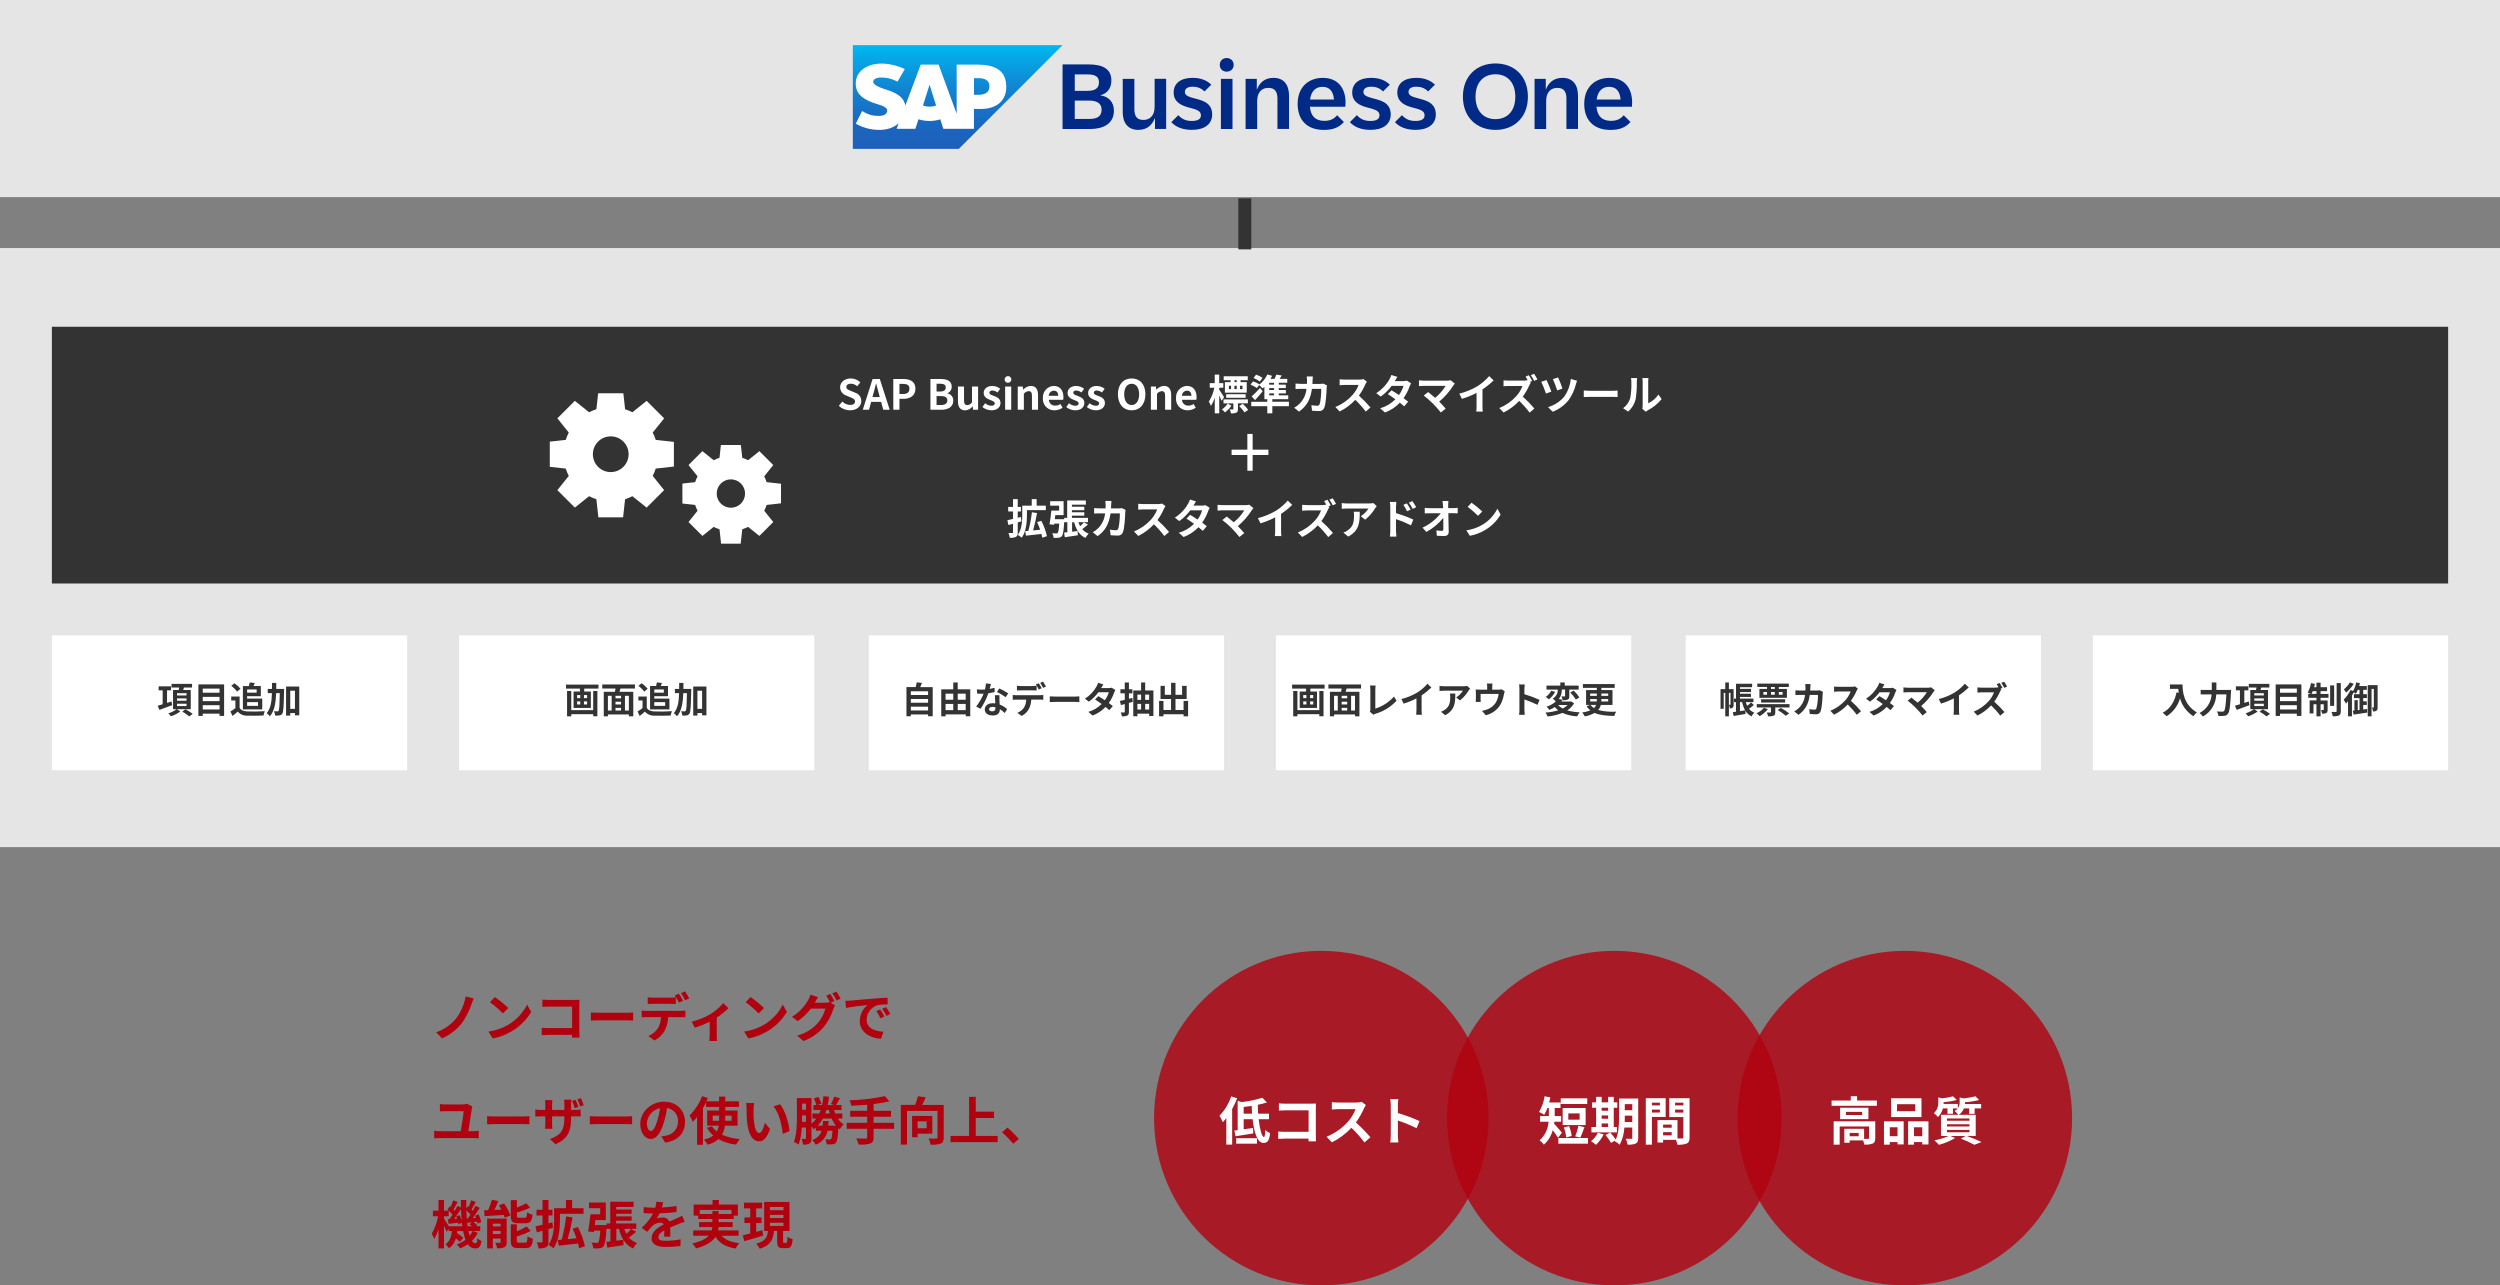 <?xml version="1.0" encoding="UTF-8"?><svg id="_レイヤー_2" xmlns="http://www.w3.org/2000/svg" xmlns:xlink="http://www.w3.org/1999/xlink" viewBox="0 0 964 495.65"><rect x="0" y="0" width="964" height="495.65" fill="#808080" stroke="none"/><defs><style>.cls-1{isolation:isolate;opacity:.8;}.cls-1,.cls-2{fill:#b1000e;}.cls-3,.cls-4{fill:#fff;}.cls-4,.cls-5{fill-rule:evenodd;}.cls-6{fill:none;}.cls-7{fill:#e5e5e5;}.cls-8{clip-path:url(#clippath-1);}.cls-9{fill:#002a86;}.cls-10{fill:#333;}.cls-5{fill:url(#linear-gradient);}.cls-11{clip-path:url(#clippath);}</style><clipPath id="clippath"><rect class="cls-6" x="263.13" y="171.6" width="38.66" height="38.66"/></clipPath><clipPath id="clippath-1"><rect class="cls-6" x="212" y="151.65" width="48.63" height="48.63"/></clipPath><linearGradient id="linear-gradient" x1="369.3" y1="17.4" x2="369.3" y2="57.41" gradientUnits="userSpaceOnUse"><stop offset="0" stop-color="#00b8f1"/><stop offset=".02" stop-color="#00b5ef"/><stop offset=".31" stop-color="#0d90d8"/><stop offset=".58" stop-color="#1675c8"/><stop offset=".82" stop-color="#1c64be"/><stop offset="1" stop-color="#1e5fbb"/></linearGradient></defs><g id="_レイヤー_1-2"><g id="_グループ_7189"><g id="_グループ_7229"><g id="_グループ_7186"><g id="_グループ_7226"><circle id="_楕円形_583" class="cls-1" cx="509.5" cy="431.15" r="64.5"/><g id="_グループ_6932"><path id="_パス_13527" class="cls-3" d="M474.78,422.77c-.98,2.79-2.52,5.34-4.54,7.5.49.78.92,1.6,1.26,2.46.48-.51.94-1.04,1.36-1.6v10.22h2.26v-13.74c.74-1.33,1.38-2.7,1.92-4.12l-2.26-.72ZM476.68,440.99h8v-2.1h-8v2.1ZM479.56,429.43v-2.58c1-.12,2.04-.26,3.08-.42.04,1,.08,2.02.16,3h-3.24ZM489.32,431.57v-2.14h-4.18c-.08-1.12-.12-2.28-.12-3.44,1.18-.22,2.35-.52,3.5-.88l-1.76-1.82c-2.6.81-5.27,1.37-7.98,1.68l-1.54-.5v11.32c-.46.06-.88.12-1.28.16l.46,2.2c1.96-.3,4.5-.7,6.86-1.1l-.12-2.12c-1.2.18-2.44.38-3.6.54v-3.9h3.44c.56,5.08,1.84,9.14,4.14,9.14,1.56,0,2.28-.68,2.6-3.76-.69-.3-1.32-.72-1.86-1.24-.04,1.84-.2,2.7-.52,2.7-.76,0-1.58-2.96-2.02-6.84h3.98ZM493.14,425.45v2.78c.56-.04,1.64-.08,2.48-.08h8.98v8.28h-9.22c-.9,0-1.8-.06-2.5-.12v2.86c.66-.06,1.8-.12,2.58-.12h9.12c0,.38,0,.72-.02,1.04h2.9c-.04-.6-.08-1.66-.08-2.36v-10.36c0-.58.04-1.38.06-1.84-.34.02-1.18.04-1.76.04h-10.08c-.68,0-1.72-.04-2.46-.12ZM526.68,426.09l-1.64-1.22c-.67.19-1.36.27-2.06.26h-7.06c-.79,0-1.58-.05-2.36-.14v2.84c.42-.02,1.52-.14,2.36-.14h6.78c-.68,1.8-1.69,3.47-2.98,4.9-2.27,2.51-5.07,4.47-8.2,5.74l2.06,2.16c2.82-1.41,5.37-3.31,7.52-5.62,1.83,1.74,3.52,3.64,5.04,5.66l2.28-1.98c-1.72-2.04-3.59-3.95-5.58-5.72,1.24-1.71,2.29-3.56,3.14-5.5.2-.43.44-.84.7-1.24ZM536.28,437.73c0,.94-.07,1.87-.2,2.8h3.12c-.08-.82-.18-2.22-.18-2.8v-5.66c2.47.83,4.88,1.82,7.22,2.98l1.14-2.76c-2.71-1.22-5.51-2.26-8.36-3.1v-2.96c.02-.8.08-1.6.18-2.4h-3.12c.14.79.2,1.6.2,2.4v11.5Z"/></g></g><g id="_グループ_7227"><path id="_パス_8262" class="cls-1" d="M622.5,366.65c35.62,0,64.5,28.88,64.5,64.5s-28.88,64.5-64.5,64.5-64.5-28.88-64.5-64.5,28.88-64.5,64.5-64.5Z"/><g id="_グループ_6932-2"><path id="_パス_13526" class="cls-3" d="M612.04,423.51h-10.22v2.2h10.22v-2.2ZM609.1,431.75h-4.36v-2.42h4.36v2.42ZM611.42,427.25h-8.86v6.58h8.86v-6.58ZM609.4,438.65c.48-.98,1.02-2.58,1.56-4.04l-2.34-.5c-.27,1.4-.68,2.76-1.22,4.08l2,.46ZM606.04,438.05c-.15-1.31-.49-2.6-1-3.82l-2.02.48c.46,1.25.76,2.55.9,3.88l2.12-.54ZM602.28,436.77c-.44-.52-2.2-2.64-3-3.46.04-.26.06-.5.08-.76h2.62v-2.2h-2.48v-3.1h2.24v-2.14h-4.36c.16-.64.32-1.3.44-1.96l-2.24-.42c-.29,2.14-1.02,4.2-2.14,6.04.71.3,1.38.67,2.02,1.1.49-.83.91-1.71,1.24-2.62h.54v3.1h-3.4v2.2h3.28c-.17,2.74-1.41,5.31-3.44,7.16.62.48,1.18,1.04,1.64,1.68,1.67-1.49,2.85-3.44,3.42-5.6.73.94,1.4,1.92,2.02,2.94l1.52-1.96ZM600.9,438.81v2.2h11.42v-2.2h-11.42ZM617.6,433.21h2.48v1.36h-2.48v-1.36ZM620.08,427.15v1.16h-2.48v-1.16h2.48ZM617.6,430.13h2.48v1.26h-2.48v-1.26ZM623.48,434.57h-1.22v-7.42h1.36v-2.08h-1.36v-2.12h-2.18v2.12h-2.48v-2.12h-2.14v2.12h-1.56v2.08h1.56v7.42h-1.8v2.08h9.82v-2.08ZM616.14,436.79c-.62,1.27-1.52,2.38-2.64,3.24.67.42,1.31.89,1.9,1.42,1.22-1.15,2.22-2.5,2.96-4l-2.22-.66ZM626.5,432.65c.02-.62.02-1.2.02-1.72v-.74h2.88v2.46h-2.9ZM629.4,425.75v2.34h-2.88v-2.34h2.88ZM631.7,423.59h-7.4v7.34c0,2.6-.1,5.98-1.26,8.48-.65-.96-1.37-1.87-2.16-2.72l-1.8.98c.81.94,1.52,1.95,2.14,3.02l1.66-.94c-.06.12-.14.22-.2.34.7.34,1.33.79,1.88,1.34,1.07-2.07,1.68-4.34,1.8-6.66h3.04v3.94c0,.32-.1.42-.4.42-.28,0-1.24.02-2.1-.04.33.72.56,1.48.68,2.26,1.08.12,2.18-.03,3.2-.42.7-.38.92-1,.92-2.18v-15.16ZM640.06,425.19v1.06h-3.08v-1.06h3.08ZM636.98,428.99v-1.14h3.08v1.14h-3.08ZM642.28,430.69v-7.22h-7.66v17.92h2.36v-10.7h5.3ZM645.92,429.03v-1.18h3.18v1.18h-3.18ZM649.1,425.19v1.06h-3.18v-1.06h3.18ZM641.3,437.79v-1.24h3.3v1.24h-3.3ZM644.6,434.85h-3.3v-1.2h3.3v1.2ZM651.5,423.47h-7.84v7.26h5.44v7.82c0,.32-.12.44-.48.44-.26.02-1,.02-1.78,0v-7.08l-6.72-.02v.02h-.98v8.64h2.16v-1.02h4.96c.24.6.42,1.22.52,1.86,1.24.11,2.49-.05,3.66-.46.8-.38,1.06-1.08,1.06-2.36v-15.1Z"/></g></g><g id="_グループ_7228"><path id="_パス_8263" class="cls-1" d="M734.5,366.65c35.62,0,64.5,28.88,64.5,64.5s-28.88,64.5-64.5,64.5-64.5-28.88-64.5-64.5,28.88-64.5,64.5-64.5Z"/><g id="_グループ_6932-3"><path id="_パス_13525" class="cls-3" d="M716.7,438.15h-3.46v-1.3h3.46v1.3ZM723.1,432.39h-16.04v9h2.32v-7.02h11.32v4.46c0,.24-.08.3-.38.32-.22.02-.84.02-1.52,0v-3.88h-7.64v5.38h2.08v-.9h5.16c.22.51.37,1.05.46,1.6,1.09.1,2.2-.03,3.24-.38.78-.36,1-1,1-2.1v-6.48ZM718.04,429.95h-6.24v-1.22h6.24v1.22ZM709.54,427.15v4.4h10.92v-4.4h-10.92ZM716.08,424.37v-1.68h-2.42v1.68h-7.4v2.02h17.48v-2.02h-7.66ZM738.5,428.47h-7v-2.7h7v2.7ZM740.92,423.49h-11.72v7.24h11.72v-7.24ZM731.68,434.67v3.44h-2.98v-3.44h2.98ZM726.46,441.39h2.24v-1h2.98v.9h2.38v-8.9h-7.6v9ZM738.04,438.11v-3.44h3.18v3.44h-3.18ZM735.76,432.39v9h2.28v-1h3.18v.92h2.4v-8.92h-7.86ZM750.74,435.71h8.68v.88h-8.68v-.88ZM750.74,433.51h8.68v.86h-8.68v-.86ZM750.74,431.29h8.68v.86h-8.68v-.86ZM761.84,438.03v-8.16h-6.52c.89-.6,1.57-1.46,1.96-2.46h2.02v2.1h2.12v-2.1h2.52v-1.72h-6.26c.02-.2.02-.4.02-.58v-.1c1.84-.12,3.67-.41,5.46-.86l-1.44-1.42c-1.47.38-2.97.66-4.48.82l-1.6-.38v1.82c.04.83-.21,1.65-.7,2.32v-1.62h-5.5c.02-.2.02-.42.02-.6v-.1c1.72-.12,3.42-.4,5.08-.86l-1.46-1.4c-1.36.39-2.75.65-4.16.8l-1.52-.38v1.82c.1,1.61-.53,3.18-1.7,4.28.59.41,1.12.91,1.56,1.48.95-.9,1.62-2.05,1.92-3.32h1.76v2.08h2.12v-2.08h1.8c-.33.39-.72.73-1.16,1,.54.4,1.01.9,1.38,1.46h-6.64v8.16h2.96c-1.76.78-3.6,1.35-5.5,1.68.62.55,1.2,1.13,1.76,1.74,2.19-.58,4.29-1.47,6.24-2.62l-1.82-.8h5.84l-1.8,1.04c1.79.66,3.53,1.45,5.2,2.36l2.76-1.06c-1.36-.66-3.66-1.62-5.7-2.34h3.46Z"/></g></g></g><path id="Description_TAG:UI_L_" class="cls-2" d="M182.68,385.01l-3.12-.8c-.56,3.14-1.86,6.1-3.78,8.64-2.02,2.39-4.64,4.19-7.6,5.2l2.28,2.34c2.96-1.29,5.56-3.28,7.58-5.8,1.61-2.25,2.88-4.72,3.76-7.34.25-.76.55-1.51.88-2.24ZM190.82,384.45l-1.88,2c1.78,1.31,3.45,2.75,5,4.32l2.04-2.08c-1.6-1.55-3.33-2.97-5.16-4.24ZM188.32,397.77l1.68,2.64c2.63-.47,5.14-1.43,7.42-2.82,3.04-1.81,5.59-4.36,7.4-7.4l-1.56-2.82c-1.63,3.24-4.15,5.94-7.28,7.78-2.36,1.37-4.96,2.26-7.66,2.62ZM209.14,385.45v2.78c.56-.04,1.64-.08,2.48-.08h8.98v8.28h-9.22c-.9,0-1.8-.06-2.5-.12v2.86c.66-.06,1.8-.12,2.58-.12h9.12c0,.38,0,.72-.02,1.04h2.9c-.04-.6-.08-1.66-.08-2.36v-10.36c0-.58.04-1.38.06-1.84-.34.02-1.18.04-1.76.04h-10.08c-.68,0-1.72-.04-2.46-.12ZM227.84,390.39v3.14c.74-.06,2.08-.1,3.22-.1h10.74c.84,0,1.86.08,2.34.1v-3.14c-.52.04-1.4.12-2.34.12h-10.74c-1.04,0-2.5-.06-3.22-.12ZM249.76,384.55v2.58c.6-.04,1.46-.06,2.14-.06h6.54c.7,0,1.48.02,2.16.06v-2.58c-.72.1-1.44.16-2.16.16h-6.54c-.72,0-1.43-.06-2.14-.16ZM247.44,389.67v2.62c.56-.04,1.34-.08,1.92-.08h5.5c0,1.56-.43,3.09-1.24,4.42-.91,1.28-2.16,2.27-3.62,2.86l2.34,1.7c1.69-.85,3.09-2.19,4.02-3.84.78-1.6,1.22-3.36,1.28-5.14h4.82c.56,0,1.32.02,1.82.06v-2.6c-.6.08-1.21.12-1.82.12h-13.1c-.64,0-1.28-.04-1.92-.12ZM261.8,383.17l-1.6.66c.58.89,1.11,1.82,1.58,2.78l1.6-.7c-.38-.74-1.08-2-1.58-2.74ZM264.16,382.27l-1.58.66c.59.88,1.13,1.8,1.6,2.76l1.6-.7c-.49-.93-1.03-1.84-1.62-2.72ZM266.74,393.95l1.18,2.36c1.97-.64,3.89-1.42,5.74-2.34v5.28c0,.7-.06,1.76-.1,2.16h2.96c-.12-.71-.16-1.44-.14-2.16v-6.86c1.62-1.04,3.13-2.27,4.48-3.64l-1.98-1.94c-1.42,1.68-3.1,3.13-4.98,4.28-2.23,1.3-4.65,2.26-7.16,2.86ZM289.42,384.45l-1.88,2c1.78,1.31,3.45,2.75,5,4.32l2.04-2.08c-1.6-1.55-3.33-2.97-5.16-4.24ZM286.92,397.77l1.68,2.64c2.63-.47,5.14-1.43,7.42-2.82,3.04-1.81,5.59-4.36,7.4-7.4l-1.56-2.82c-1.63,3.24-4.15,5.94-7.28,7.78-2.36,1.37-4.96,2.26-7.66,2.62ZM320.18,383.27l-1.58.64c.54.83,1.03,1.69,1.46,2.58l-.14-.08c-.57.16-1.15.24-1.74.24h-4s.04-.06.06-.1c.37-.7.77-1.38,1.22-2.04l-2.94-.96c-.21.73-.51,1.43-.9,2.08-1.48,2.66-3.63,4.88-6.24,6.44l2.24,1.68c1.93-1.34,3.64-2.97,5.06-4.84h5.62c-.54,2-1.51,3.86-2.84,5.44-2.13,2.43-4.93,4.16-8.06,4.96l2.36,2.12c3.15-1.13,5.93-3.08,8.06-5.66,1.57-1.98,2.76-4.24,3.5-6.66.17-.5.39-.98.66-1.44l-1.7-1.04,1.48-.62c-.47-.95-1-1.86-1.58-2.74ZM322.54,382.37l-1.58.64c.61.88,1.15,1.8,1.62,2.76l1.58-.68c-.49-.94-1.03-1.84-1.62-2.72ZM325.98,385.93l.26,2.74c2.32-.5,6.4-.94,8.28-1.14-1.87,1.51-2.97,3.78-2.98,6.18,0,4.34,3.96,6.58,8.16,6.86l.94-2.74c-3.4-.18-6.48-1.36-6.48-4.66.08-2.58,1.78-4.82,4.24-5.6,1.28-.21,2.57-.31,3.86-.28l-.02-2.56c-1.42.06-3.6.18-5.66.36-3.66.3-6.96.6-8.64.74-.38.04-1.16.08-1.96.1ZM339.4,389.25l-1.48.62c.61.87,1.14,1.8,1.56,2.78l1.52-.68c-.48-.94-1.01-1.85-1.6-2.72ZM341.64,388.33l-1.46.68c.63.85,1.18,1.75,1.64,2.7l1.5-.72c-.51-.92-1.07-1.8-1.68-2.66ZM182.12,426.67l-2.08-1.04c-.61.17-1.23.26-1.86.26h-6.32c-.75-.01-1.5-.07-2.24-.16v2.82c.72-.06,1.46-.08,2.26-.08h6.9c-.04,1.3-.74,5.54-1.12,7.72h-8.26c-.66,0-1.32-.06-1.98-.16v2.9c.68-.06,1.38-.1,1.98-.1h13.34c.62,0,1.24.03,1.86.1v-2.9c-.62.09-1.24.14-1.86.16h-2.16c.38-2.24,1.1-6.8,1.34-8.62.05-.3.12-.6.2-.9ZM187.84,430.39v3.14c.74-.06,2.08-.1,3.22-.1h10.74c.84,0,1.86.08,2.34.1v-3.14c-.52.04-1.4.12-2.34.12h-10.74c-1.04,0-2.5-.06-3.22-.12ZM221.94,424.09l-1.34.44c.39.89.73,1.81,1.02,2.74l1.38-.44c-.29-.94-.64-1.85-1.06-2.74ZM224,423.45l-1.36.44c.43.88.79,1.79,1.08,2.72l1.38-.44c-.26-.76-.72-1.92-1.1-2.72ZM220.22,431.11v-.66h1.5c1.04,0,1.74.02,2.18.06v-2.66c-.73.11-1.46.16-2.2.14h-1.48v-2.1c0-.62.05-1.24.14-1.86h-2.86c.08.62.12,1.24.12,1.86v2.1h-4.74v-1.96c0-.61.05-1.22.12-1.82h-2.84c.06.62.12,1.22.12,1.8v1.98h-1.7c-.72,0-1.45-.06-2.16-.18v2.72c.44-.02,1.16-.08,2.16-.08h1.7v2.72c0,.7-.03,1.4-.12,2.1h2.8c-.02-.4-.08-1.2-.08-2.1v-2.72h4.74v.76c0,4.92-1.7,6.64-5.56,8l2.14,2.02c4.84-2.14,6.02-5.16,6.02-10.12ZM227.44,430.39v3.14c.74-.06,2.08-.1,3.22-.1h10.74c.84,0,1.86.08,2.34.1v-3.14c-.52.04-1.4.12-2.34.12h-10.74c-1.04,0-2.5-.06-3.22-.12ZM264.14,432.61c0-4.36-3.12-7.8-8.08-7.8s-9.18,3.94-9.18,8.56c0,3.38,1.84,5.82,4.06,5.82s3.9-2.48,5.1-6.52c.52-1.78.92-3.59,1.2-5.42,2.57.38,4.4,2.69,4.2,5.28,0,2.66-1.93,4.93-4.56,5.36-.61.14-1.23.25-1.86.32l1.5,2.38c5.04-.78,7.62-3.76,7.62-7.98ZM249.44,433.11c.17-2.86,2.26-5.25,5.08-5.8-.22,1.64-.57,3.26-1.06,4.84-.82,2.7-1.6,3.96-2.44,3.96-.78,0-1.58-.98-1.58-3ZM274.82,432.15v-1.98h2.46v1.98h-2.46ZM282.12,430.17v1.98h-2.48v-1.98h2.48ZM284.4,434.07v-5.84h-4.76v-1.4h5.3v-2.16h-5.3v-1.82h-2.36v1.82h-4.88c.18-.44.36-.86.54-1.28l-2.2-.72c-1.07,2.8-2.72,5.34-4.84,7.46.49.78.91,1.59,1.26,2.44.58-.6,1.13-1.22,1.64-1.88v10.74h2.26v-14.14c.44-.76.84-1.52,1.2-2.3v1.84h5.02v1.4h-4.6v5.84h4.46c-.1.8-.35,1.57-.74,2.28-.73-.58-1.36-1.27-1.86-2.06l-1.94.6c.65,1.12,1.48,2.13,2.46,2.98-1.09.77-2.33,1.3-3.64,1.54.55.61,1.05,1.27,1.48,1.98,1.51-.39,2.91-1.12,4.1-2.14,2.12,1.14,4.44,1.86,6.84,2.1.38-.77.86-1.48,1.42-2.12-2.36-.15-4.68-.72-6.84-1.68.59-1.08.96-2.26,1.1-3.48h4.88ZM290.8,425.35l-3.08-.04c.11.67.16,1.36.16,2.04,0,1.22.02,3.56.22,5.4.56,5.36,2.46,7.34,4.66,7.34,1.6,0,2.86-1.22,4.18-4.7l-2-2.44c-.38,1.6-1.18,3.94-2.12,3.94-1.26,0-1.86-1.98-2.14-4.86-.12-1.44-.14-2.94-.12-4.24.02-.82.1-1.63.24-2.44ZM300.8,425.81l-2.54.82c2.18,2.48,3.24,7.34,3.56,10.56l2.62-1.02c-.22-3.06-1.74-8.06-3.64-10.36ZM319.38,434.07c.06-.58.1-1.18.14-1.82h-2.16c-.04.64-.08,1.24-.14,1.82h-1.88c.78-.83,1.44-1.76,1.98-2.76h3.38c.41,1,.97,1.93,1.66,2.76h-2.98ZM319.62,428.03c.12.46.24.92.36,1.36h-1.8c.16-.44.32-.9.46-1.36h.98ZM309.26,432.59c.02-.68.02-1.34.02-1.94v-.54h1.52v2.48h-1.54ZM310.8,425.55v2.4h-1.52v-2.4h1.52ZM324.8,431.31v-1.92h-2.7c-.18-.44-.34-.9-.48-1.36h2.86v-1.92h-2.12c.44-.7,1-1.64,1.54-2.6l-2.2-.64c-.35.98-.77,1.93-1.26,2.84l1.24.4h-2.54c.22-1,.4-2.08.54-3.2l-2.16-.2c-.12,1.14-.3,2.28-.54,3.4h-1.76l1.5-.54c-.26-.9-.64-1.77-1.12-2.58l-1.78.6c.43.8.76,1.64.98,2.52h-1.14v1.92h2.78c-.16.46-.34.92-.54,1.36h-2.62v1.92h1.52c-.53.74-1.17,1.4-1.9,1.96v-9.86h-5.62v7.24c0,2.9-.08,6.92-1.14,9.68.65.26,1.26.6,1.82,1.02.72-2.12,1.12-4.34,1.2-6.58h1.64v4.08c0,.26-.06.34-.26.34-.22,0-.84,0-1.46-.04.3.7.5,1.44.6,2.2.86.1,1.72-.05,2.5-.42.58-.38.72-1.04.72-2.04v-4.66c.32.39.61.8.86,1.24.3-.22.58-.46.86-.7v1.24h2.22c-.54,1.73-1.91,3.07-3.64,3.58.55.52,1.01,1.14,1.34,1.82,2.36-.87,4.09-2.92,4.54-5.4h1.92c-.14,2.06-.28,2.9-.5,3.18-.16.17-.39.25-.62.22-.55,0-1.1-.04-1.64-.1.32.61.52,1.29.56,1.98.73.03,1.47,0,2.2-.06.53-.04,1.02-.27,1.38-.66.48-.6.7-2.08.88-5.6.18.16.36.3.56.44.41-.68.92-1.3,1.5-1.84-.91-.57-1.67-1.35-2.24-2.26h1.72ZM344.76,432.95h-7.9v-2.34h6.72v-2.28h-6.72v-2.62c2.05-.22,4.08-.57,6.08-1.06l-1.72-1.98c-4.47.95-9.01,1.49-13.58,1.6.3.67.5,1.38.6,2.1,1.96-.08,4.06-.2,6.14-.38v2.34h-6.54v2.28h6.54v2.34h-7.9v2.32h7.9v3.22c0,.4-.18.54-.64.56-.44,0-2.12,0-3.6-.06.43.74.76,1.53.98,2.36,1.49.11,2.99-.02,4.44-.4.94-.38,1.3-1,1.3-2.42v-3.26h7.9v-2.32ZM357.32,432.39v2.66h-3.48v-2.66h3.48ZM359.5,437.13v-6.82h-7.8v8.22h2.14v-1.4h5.66ZM363.9,426.05h-8.34c.48-.88.98-1.92,1.4-2.92l-3.02-.42c-.28,1.13-.64,2.25-1.06,3.34h-5.52v15.32h2.38v-13h11.76v10.2c0,.36-.12.46-.5.46-.4.02-1.74.04-2.92-.04.38.76.65,1.56.78,2.4,1.32.11,2.65-.04,3.92-.42.84-.38,1.12-1.06,1.12-2.36v-12.56ZM376.24,438.01v-6.92h7.06v-2.42h-7.06v-5.72h-2.56v15.06h-7.16v2.4h18.18v-2.4h-8.46ZM390.7,441.03l2.14-1.84c-1.33-1.58-2.78-3.05-4.36-4.38l-2.08,1.8c1.55,1.36,2.98,2.84,4.3,4.42ZM182.26,474.69c-.31.65-.7,1.27-1.16,1.82-.16-.54-.32-1.16-.46-1.82h1.62ZM173.06,472.85c-.48-.84-1.44-2.38-1.86-3v-.86h1.82v-2.12c.53.45,1.03.95,1.48,1.48-.4.64-.82,1.24-1.2,1.76l-.62.04.32,1.76c1.12-.12,2.36-.28,3.66-.42.04.22.06.42.08.6l1.36-.54c.06.44.12.88.16,1.3h-5.2ZM175.92,468.99c.12.29.23.59.32.9l-1.08.08c.86-1.12,1.8-2.52,2.6-3.76.04,1.6.14,3.14.28,4.6-.18-.77-.45-1.52-.78-2.24l-1.34.42ZM179.98,469.83c-.08-1-.14-2.02-.16-3.1.58.49,1.11,1.04,1.6,1.62-.34.52-.68,1.02-1,1.44l-.44.04ZM180.32,472.85c-.1-.6-.18-1.22-.24-1.88l.12.56c.56-.06,1.14-.14,1.76-.2l-.9.78c.33.23.65.48.96.74h-1.7ZM182.38,474.69h2.8v-1.84h-1.52l.38-.34c-.45-.48-.96-.91-1.52-1.26l1.48-.2c.07.26.12.52.16.78l1.42-.6c-.22-1.03-.57-2.02-1.04-2.96l-1.34.48c.12.26.24.54.34.82l-1.2.08c.88-1.18,1.84-2.64,2.64-3.9l-1.62-.8c-.28.58-.64,1.26-1.02,1.92l-.52-.52c.5-.78,1.08-1.86,1.64-2.86l-1.78-.66c-.27.87-.6,1.73-.98,2.56l-.32-.24-.58.84c-.02-1.06-.02-2.14,0-3.26h-2.1c0,.98.02,1.94.04,2.88l-1.34-.66c-.28.6-.62,1.26-1.02,1.94-.14-.16-.32-.34-.5-.52.48-.8,1.06-1.9,1.62-2.86l-1.76-.68c-.28.88-.61,1.74-.98,2.58l-.34-.26-.88,1.3c.14.12.3.24.44.38h-1.78v-4.12h-2.12v4.12h-2.14v2.16h1.98c-.42,2.37-1.25,4.65-2.44,6.74.39.64.72,1.32,1,2.02.68-1.18,1.22-2.45,1.6-3.76v7.38h2.12v-8.8c.4.88.8,1.8,1,2.4l.8-1.18v.9h1.24c-.2,2.02-.7,3.92-2.46,5.1.54.43,1,.96,1.34,1.56,1.31-.93,2.25-2.29,2.66-3.84.55.41,1.06.87,1.54,1.36l1.28-1.58c-.73-.69-1.53-1.3-2.38-1.84.04-.24.08-.5.1-.76h2.26c.2,1.15.51,2.27.92,3.36-1.01.77-2.14,1.37-3.34,1.8.47.46.88.97,1.24,1.52,1.07-.41,2.08-.94,3.02-1.58.58.97,1.61,1.57,2.74,1.6,1.56,0,2.12-.6,2.48-2.86-.57-.27-1.09-.64-1.54-1.08-.1,1.58-.28,1.96-.78,1.96-.58-.06-1.08-.4-1.34-.92.92-.9,1.68-1.95,2.26-3.1l-1.86-.7ZM202.62,471.69c1.84,0,2.46-.74,2.72-3.3-.75-.17-1.46-.47-2.1-.88-.08,1.74-.22,2.04-.86,2.04h-2.18c-.76,0-.88-.08-.88-.8v-1.18c1.75-.5,3.46-1.13,5.12-1.88l-1.52-1.72c-1.16.63-2.37,1.18-3.6,1.66v-2.86h-2.36v6.02c0,2.2.56,2.9,2.9,2.9h2.76ZM190.04,475.83v-1.18h3v1.18h-3ZM193.04,471.85v1.04h-3v-1.04h3ZM195.38,469.89h-7.54v11.48h2.2v-3.78h3v1.34c0,.24-.08.3-.32.3-.59.03-1.17.03-1.76,0,.33.67.59,1.37.76,2.1.95.09,1.91-.04,2.8-.4.66-.34.86-.92.86-1.96v-9.08ZM192.38,464.79c.32.52.64,1.08.94,1.64l-2.66.12c.5-1.06,1.04-2.26,1.5-3.42l-2.48-.5c-.4,1.37-.88,2.71-1.46,4.02-.56.02-1.08.04-1.56.04l.2,2.26c2.04-.12,4.76-.28,7.4-.46.15.34.27.7.36,1.06l2.18-.88c-.59-1.64-1.41-3.2-2.42-4.62l-2,.74ZM200.22,479.17c-.78,0-.92-.1-.92-.8v-1.6c1.84-.54,3.63-1.25,5.34-2.12l-1.58-1.74c-1.19.74-2.45,1.37-3.76,1.88v-2.7h-2.34v6.28c0,2.2.58,2.88,2.92,2.88h2.84c1.92,0,2.52-.78,2.78-3.6-.73-.19-1.44-.48-2.08-.88-.1,2.02-.24,2.4-.92,2.4h-2.28ZM213,471.31l-1.52.4v-3.04h1.54v-2.18h-1.54v-3.76h-2.28v3.76h-2.32v2.18h2.32v3.6c-1.02.24-1.96.46-2.72.62l.5,2.3,2.22-.6v4.1c0,.3-.1.38-.34.38-.26.02-1.08.02-1.86-.02.33.74.55,1.52.66,2.32,1.02.1,2.04-.06,2.98-.48.64-.36.84-1,.84-2.18v-4.76c.6-.18,1.2-.34,1.78-.52l-.26-2.12ZM215.92,468.05h9.1v-2.16h-4.42v-3.16h-2.36v3.16h-4.58v4.62c0,2.8-.2,6.78-2.16,9.5.69.36,1.34.8,1.92,1.32,2.12-2.98,2.5-7.68,2.5-10.8v-2.48ZM225.54,480.57c-.57-2.57-1.48-5.06-2.7-7.4l-2.02.64c.56,1.19,1.06,2.41,1.48,3.66-1.14.12-2.3.22-3.4.34.68-2.4,1.4-5.56,1.9-8.38l-2.48-.38c-.37,3.02-.94,6.02-1.72,8.96l-1.54.12.4,2.2c2.06-.22,4.82-.54,7.46-.84.17.6.3,1.21.4,1.82l2.22-.74ZM243.36,473.91c-.55.67-1.15,1.29-1.8,1.86-.33-.62-.61-1.26-.84-1.92h4.62v-2.08h-7.74v-1.06h5.96v-1.66h-5.96v-1h5.96v-1.66h-5.96v-1h6.72v-2h-9v8.38h-1.42v.62h-4.54c.08-.64.16-1.28.24-1.94h4v-6.74h-6.48v2.18h4.32v2.36h-3.76c-.18,2.14-.56,4.86-.9,6.6l2.22.24.08-.58h2.4c-.2,2.9-.44,4.12-.74,4.5-.19.18-.44.27-.7.24-.38,0-1.12-.02-1.94-.08.39.68.62,1.44.68,2.22.8.04,1.6.02,2.4-.06.6-.04,1.16-.32,1.56-.78.58-.7.88-2.64,1.16-7.26v.56h1.48v4.82l-1.58.18.36,2.22c1.8-.26,4.1-.58,6.28-.94l-.1-2.06c-.9.12-1.8.24-2.68.34v-4.56h1c.92,3.54,2.5,6.22,5.46,7.56.41-.77.93-1.47,1.54-2.08-1.21-.43-2.28-1.17-3.12-2.14.86-.62,1.86-1.42,2.78-2.22l-1.96-1.06ZM255.72,463.61l-2.64-.22c-.05.78-.19,1.55-.4,2.3h-.96c-1.18,0-2.35-.08-3.52-.24v2.34c1.1.08,2.56.12,3.38.12h.26c-1.13,2.09-2.62,3.96-4.42,5.52l2.14,1.6c.57-.77,1.19-1.51,1.86-2.2.84-.82,1.95-1.31,3.12-1.38.56-.04,1.09.22,1.4.68-2.28,1.18-4.68,2.78-4.68,5.34s2.32,3.34,5.46,3.34c1.89,0,3.78-.12,5.66-.34l.08-2.58c-1.87.35-3.77.54-5.68.56-1.96,0-2.9-.3-2.9-1.4,0-1,.8-1.78,2.3-2.64-.02.88-.04,1.84-.1,2.44h2.4c-.02-.92-.06-2.4-.08-3.52,1.22-.56,2.36-1,3.26-1.36.68-.26,1.74-.66,2.38-.84l-1-2.32c-.74.38-1.44.7-2.22,1.04-.82.36-1.66.7-2.7,1.18-.48-1.02-1.54-1.63-2.66-1.54-.77,0-1.53.14-2.26.4.44-.65.82-1.33,1.14-2.04,2.18-.05,4.36-.21,6.52-.5l.02-2.32c-1.87.3-3.76.49-5.66.58.2-.66.37-1.32.5-2ZM269.82,468.13v-1.58h12.24v1.58h-4.98v-1.14h-2.38v1.14h-4.88ZM284.8,476.49v-2.06h-7.9c.09-.41.15-.84.16-1.26h5.46v-1.92h-5.44v-1.2h5.84v-1.32h1.6v-4.26h-7.32v-1.74h-2.44v1.74h-7.3v4.26h1.78v1.32h5.46v1.2h-5.14v1.92h5.12c-.04.42-.1.85-.2,1.26h-7.18v2.06h6.02c-1.1,1.18-3.02,2.22-6.38,2.98.57.58,1.07,1.22,1.48,1.92,4.08-1.1,6.3-2.68,7.48-4.46,1.58,2.48,3.96,3.9,7.76,4.5.37-.75.84-1.45,1.4-2.08-3.16-.34-5.4-1.26-6.82-2.86h6.56ZM293.96,474.37c-.78.22-1.6.44-2.38.66v-3.42h2.08v-2.18h-2.08v-3.48h2.3v-2.2h-7v2.2h2.4v3.48h-2.22v2.18h2.22v4.02c-1.08.28-2.06.54-2.88.72l.62,2.24c2.06-.6,4.74-1.38,7.26-2.12l-.32-2.1ZM296.88,471.49h5.22v1.24h-5.22v-1.24ZM296.88,468.45h5.22v1.24h-5.22v-1.24ZM296.88,465.41h5.22v1.24h-5.22v-1.24ZM302.34,479.25c-.34,0-.38-.08-.38-.66v-3.92h2.46v-11.2h-9.76v11.2h1.46c-.26,2.34-.9,3.98-4.52,4.88.55.57.99,1.24,1.32,1.96,4.26-1.26,5.18-3.58,5.54-6.84h1.22v3.92c0,2.02.4,2.7,2.24,2.7h1.5c1.48,0,2-.74,2.2-3.48-.71-.17-1.38-.47-1.98-.88-.04,2-.14,2.32-.48,2.32h-.82Z"/></g><g id="_グループ_7188"><g id="_グループ_7187"><rect id="_長方形_4319" class="cls-7" y="95.65" width="964" height="231"/><g id="_グループ_7185"><g id="_グループ_7184"><g id="_グループ_6923"><rect id="_長方形_4308" class="cls-3" x="20" y="245" width="137" height="52"/><path id="_パス_13533" class="cls-10" d="M66.13,270.48l-1.72.56v-4.86h1.55v-1.54h-4.79v1.54h1.55v5.38c-.73.22-1.4.42-1.93.57l.69,1.6c1.4-.5,3.22-1.16,4.91-1.81l-.27-1.45ZM68.26,271.35h3.67v.9h-3.67v-.9ZM68.26,269.3h3.67v.9h-3.67v-.9ZM68.26,267.3h3.67v.88h-3.67v-.88ZM73.55,273.46v-7.39h-2.93c.11-.31.24-.63.35-.97h3.09v-1.4h-7.92v1.4h2.96c-.06.31-.11.64-.18.97h-2.2v7.39h1.41c-.98.71-2.07,1.25-3.23,1.61.37.35.7.72,1,1.13,1.3-.42,2.52-1.03,3.63-1.83l-1.29-.91h5.31ZM70.29,274.39c.95.54,1.85,1.16,2.7,1.85l1.32-.98c-.88-.66-1.81-1.24-2.79-1.75l-1.23.88ZM78.19,273.57v-1.65h6.48v1.65h-6.48ZM84.66,268.7v1.65h-6.48v-1.65h6.48ZM84.66,265.52v1.61h-6.48v-1.61h6.48ZM76.5,263.9v12.16h1.68v-.86h6.48v.87h1.76v-12.17h-9.93ZM98.97,265.87v1.22h-3.68v-1.22h3.68ZM99.49,270.76v1.41h-4.2v-1.42h4.2ZM93.66,273.55h7.46v-4.17h-5.84v-.92h5.29v-3.93h-2.83c.17-.35.35-.76.52-1.16l-1.97-.22c-.07.39-.2.92-.32,1.39h-2.31v9.03ZM92.74,265.58c-.68-.81-1.46-1.52-2.34-2.12l-1.23,1.01c.86.62,1.62,1.37,2.25,2.21l1.31-1.1ZM92.39,268.58h-3.23v1.52h1.61v2.95c-.61.47-1.25.9-1.92,1.29l.81,1.74c.77-.59,1.39-1.13,2-1.68.95,1.07,2.35,1.65,3.78,1.55,1.67.07,4.48.04,6.16-.04.12-.58.29-1.14.52-1.68-1.86.14-5.01.18-6.65.11-1.46-.06-2.51-.43-3.08-1.37v-4.39ZM106.52,265.65c.01-.76.01-1.53.01-2.31h-1.64c0,.8,0,1.57-.01,2.31h-1.64v1.62h1.62c-.1,3.28-.48,5.95-2.04,7.73.48.32.9.74,1.22,1.22,1.81-2.07,2.3-5.21,2.44-8.95h1.41c-.08,4.68-.2,6.41-.46,6.79-.1.17-.28.27-.48.25-.27,0-.77-.01-1.33-.06.28.51.44,1.08.48,1.67.57.04,1.13.02,1.69-.06.45-.06.85-.32,1.08-.71.43-.64.53-2.79.66-8.75.01-.21.01-.76.01-.76h-3.02ZM111.92,273.35v-7.01h1.81v7.01h-1.81ZM110.31,264.74v11.19h1.61v-.97h1.81v.87h1.67v-11.09h-5.08Z"/></g><g id="_グループ_6924"><rect id="_長方形_4308-2" class="cls-3" x="177" y="245" width="137" height="52"/><path id="_パス_13532" class="cls-10" d="M228.74,273.82h-8.46v-7.36h-1.62v9.76h1.62v-.83h8.46v.81h1.61v-9.74h-1.61v7.36ZM226.39,269.19h-1.22v-1.18h1.22v1.18ZM226.39,271.64h-1.22v-1.19h1.22v1.19ZM222.53,270.45h1.22v1.19h-1.22v-1.19ZM222.53,268.01h1.22v1.18h-1.22v-1.18ZM218.24,263.98v1.55h5.38v1.12h-2.45v6.34h6.66v-6.34h-2.55v-1.12h5.49v-1.55h-12.53ZM242.49,273.98h-1.51v-5.67h1.51v5.67ZM234.41,268.31h1.44v5.67h-1.44v-5.67ZM239.48,269.28h-2.14v-.97h2.14v.97ZM237.34,272.95h2.14v1.04h-2.14v-1.04ZM239.48,271.65h-2.14v-1.07h2.14v1.07ZM244.83,265.51v-1.57h-12.6v1.57h5.11c-.06.42-.14.85-.22,1.26h-4.31v9.45h1.61v-.72h8.08v.71h1.69v-9.45h-5.32c.11-.41.25-.83.38-1.26h5.59ZM255.97,265.88v1.21h-3.68v-1.22h3.68ZM256.49,270.76v1.41h-4.2v-1.42h4.2ZM250.67,273.55h7.46v-4.18h-5.84v-.92h5.29v-3.93h-2.83c.17-.35.35-.76.52-1.16l-1.97-.22c-.07.39-.2.92-.32,1.39h-2.31v9.04ZM249.74,265.58c-.68-.81-1.47-1.53-2.34-2.12l-1.23,1.01c.86.62,1.62,1.37,2.25,2.21l1.32-1.1ZM249.39,268.58h-3.23v1.52h1.61v2.95c-.61.47-1.25.9-1.92,1.29l.81,1.74c.77-.59,1.39-1.13,2-1.68.95,1.07,2.35,1.65,3.78,1.55,1.67.07,4.48.04,6.16-.04.12-.58.29-1.14.52-1.68-1.86.14-5.01.18-6.65.11-1.46-.06-2.51-.43-3.08-1.37v-4.39ZM263.52,265.65c.01-.76.01-1.53.01-2.31h-1.64c0,.8,0,1.57-.01,2.31h-1.64v1.62h1.62c-.1,3.28-.48,5.95-2.04,7.73.48.32.9.74,1.22,1.22,1.81-2.07,2.3-5.21,2.44-8.95h1.41c-.08,4.68-.2,6.41-.46,6.79-.1.17-.28.27-.48.25-.27,0-.77-.01-1.33-.06.28.51.44,1.08.48,1.67.57.04,1.13.02,1.69-.06.45-.06.85-.32,1.08-.71.43-.64.53-2.79.66-8.75.01-.21.01-.76.01-.76h-3.02ZM268.92,273.35v-7.01h1.81v7.01h-1.81ZM267.31,264.74v11.19h1.61v-.97h1.81v.87h1.67v-11.09h-5.08Z"/></g><g id="_グループ_6925"><rect id="_長方形_4308-3" class="cls-3" x="335" y="245" width="137" height="52"/><path id="_パス_13531" class="cls-10" d="M351.22,273.96v-1.46h6.65v1.46h-6.65ZM357.87,269.53v1.44h-6.65v-1.44h6.65ZM357.87,266.54v1.44h-6.65v-1.44h6.65ZM354.85,264.94c.22-.5.45-1.05.66-1.61l-2.02-.22c-.09.62-.22,1.23-.38,1.83h-3.58v11.26h1.69v-.7h6.65v.69h1.78v-11.24h-4.8ZM369.3,273.82v-2.38h3.07v2.38h-3.07ZM364.61,271.44h2.97v2.38h-2.97v-2.38ZM367.58,267.48v2.34h-2.97v-2.34h2.97ZM372.37,267.48v2.34h-3.07v-2.34h3.07ZM369.3,265.8v-2.64h-1.72v2.64h-4.63v10.42h1.67v-.74h7.76v.72h1.75v-10.4h-4.81ZM382.11,263.73l-1.93-.2c-.05.79-.17,1.58-.38,2.34-.43.04-.85.06-1.27.06-.62,0-1.24-.03-1.86-.1l.13,1.62c.6.04,1.18.06,1.75.06.24,0,.48,0,.73-.01-.73,1.76-1.69,3.43-2.86,4.94l1.69.87c1.26-1.86,2.26-3.87,3-5.99.82-.12,1.64-.28,2.45-.49l-.06-1.62c-.62.18-1.25.33-1.89.45.21-.76.4-1.47.5-1.92ZM381.38,273.42c0-.49.52-.85,1.33-.85.38,0,.76.05,1.13.14v.28c0,.77-.29,1.3-1.26,1.3-.77,0-1.2-.35-1.2-.87ZM385.38,268.08h-1.75c.03.85.1,2.1.15,3.14-.32-.03-.63-.06-.97-.06-1.95,0-3.09,1.05-3.09,2.42,0,1.54,1.37,2.31,3.11,2.31,1.99,0,2.7-1.01,2.7-2.31v-.14c.68.43,1.31.94,1.89,1.5l.94-1.5c-.85-.77-1.83-1.38-2.9-1.79-.03-.7-.07-1.37-.08-1.78,0-.62-.03-1.2,0-1.79h0ZM387.79,268.83l.99-1.47c-1.1-.73-2.26-1.36-3.46-1.9l-.9,1.39c1.18.55,2.31,1.22,3.37,1.98h0ZM392.13,264.43v1.81c.42-.03,1.02-.04,1.5-.04h4.58c.49,0,1.04.01,1.51.04v-1.81c-.5.07-1.01.11-1.51.11h-4.58c-.5,0-1-.04-1.5-.11h0ZM390.51,268.01v1.83c.39-.03.94-.06,1.34-.06h3.85c0,1.09-.3,2.16-.87,3.09-.63.9-1.51,1.59-2.53,2l1.64,1.19c1.19-.59,2.17-1.53,2.81-2.69.55-1.12.86-2.35.9-3.6h3.37c.39,0,.92.01,1.27.04v-1.82c-.42.05-.85.08-1.27.08h-9.17c-.45,0-.9-.03-1.35-.08ZM400.56,263.46l-1.12.46c.41.62.78,1.27,1.11,1.95l1.12-.49c-.27-.52-.76-1.4-1.11-1.92ZM402.21,262.83l-1.11.47c.42.62.79,1.26,1.12,1.93l1.12-.49c-.35-.65-.72-1.29-1.13-1.91ZM404.79,268.52v2.2c.52-.04,1.46-.07,2.25-.07h7.52c.59,0,1.3.06,1.64.07v-2.2c-.36.03-.98.08-1.64.08h-7.52c-.73,0-1.75-.04-2.25-.08ZM425.47,263.91l-2.03-.63c-.15.51-.36,1-.64,1.46-1.07,1.9-2.6,3.51-4.45,4.66l1.51,1.16c1.41-1.01,2.66-2.23,3.7-3.63h4c-.33,1.11-.85,2.16-1.54,3.09-.88-.59-1.76-1.16-2.51-1.58l-1.25,1.27c.71.45,1.64,1.08,2.55,1.75-1.43,1.43-3.19,2.48-5.14,3.04l1.62,1.41c1.9-.7,3.62-1.84,5.01-3.32.57.46,1.09.9,1.47,1.25l1.33-1.58c-.41-.34-.95-.74-1.55-1.18.88-1.24,1.58-2.6,2.07-4.03.13-.34.28-.68.46-.99l-1.43-.88c-.4.11-.81.16-1.22.15h-2.84c.26-.49.55-.97.87-1.43ZM436.62,269.11l-1.3.34v-2.11h1.34v-1.55h-1.34v-2.62h-1.61v2.62h-1.68v1.55h1.68v2.52c-.7.17-1.36.32-1.9.43l.42,1.58c.46-.13.95-.24,1.48-.38v2.98c0,.2-.07.27-.27.27s-.74,0-1.29-.03c.22.48.38.99.46,1.51.71.07,1.44-.04,2.1-.31.46-.24.6-.64.6-1.44v-3.43l1.51-.42-.21-1.51ZM441.58,273.59v-2.17h1.53v2.17h-1.53ZM438.58,271.42h1.43v2.17h-1.43v-2.17ZM440.01,267.83v2.03h-1.43v-2.03h1.43ZM443.1,267.83v2.03h-1.52v-2.03h1.52ZM441.58,266.25v-3.09h-1.57v3.09h-3.02v9.94h1.6v-1.01h4.52v.91h1.65v-9.84h-3.18ZM456.39,270.28v3.49h-3.12v-4.23h4.3v-5.08h-1.75v3.46h-2.55v-4.63h-1.71v4.63h-2.41v-3.46h-1.65v5.08h4.06v4.23h-2.93v-3.49h-1.69v5.94h1.69v-.81h7.76v.8h1.74v-5.92h-1.73Z"/></g><g id="_グループ_6926"><rect id="_長方形_4308-4" class="cls-3" x="492" y="245" width="137" height="52"/><path id="_パス_13530" class="cls-10" d="M508.74,273.82h-8.46v-7.36h-1.62v9.76h1.62v-.83h8.46v.81h1.61v-9.74h-1.61v7.36ZM506.39,269.19h-1.22v-1.18h1.22v1.18ZM506.39,271.64h-1.22v-1.19h1.22v1.19ZM502.53,270.45h1.22v1.19h-1.22v-1.19ZM502.53,268.01h1.22v1.18h-1.22v-1.18ZM498.24,263.98v1.55h5.38v1.12h-2.45v6.34h6.66v-6.34h-2.55v-1.12h5.49v-1.55h-12.53ZM522.49,273.98h-1.51v-5.67h1.51v5.67ZM514.41,268.31h1.44v5.67h-1.44v-5.67ZM519.48,269.28h-2.14v-.97h2.14v.97ZM517.34,272.95h2.14v1.04h-2.14v-1.04ZM519.48,271.65h-2.14v-1.07h2.14v1.07ZM524.83,265.51v-1.57h-12.6v1.57h5.11c-.06.42-.14.85-.22,1.26h-4.31v9.45h1.61v-.72h8.08v.71h1.69v-9.45h-5.32c.11-.41.25-.83.38-1.26h5.59ZM528.23,274.45l1.33,1.15c.26-.16.54-.29.83-.38,3.12-.9,5.93-2.64,8.12-5.04l-.99-1.58c-1.94,2.17-4.42,3.77-7.2,4.63v-7.29c0-.54.05-1.07.14-1.6h-2.2c.1.53.15,1.06.15,1.6v7.59c.02.31-.04.63-.17.91h0ZM540.37,269.56l.88,1.76c1.71-.52,3.36-1.19,4.94-2.02v4.48c0,.61-.03,1.23-.1,1.83h2.21c-.1-.61-.14-1.22-.13-1.83v-5.65c1.35-.89,2.61-1.91,3.77-3.04l-1.51-1.44c-1.14,1.32-2.47,2.46-3.95,3.4-1.9,1.13-3.97,1.98-6.12,2.51h0ZM566.87,265.53l-1.1-1.04c-.47.09-.95.13-1.43.13h-7.55c-.57,0-1.14-.05-1.71-.14v1.95c.66-.06,1.12-.1,1.71-.1h7.29c-.66,1.05-1.54,1.94-2.58,2.6l1.46,1.16c1.34-1.07,2.48-2.37,3.36-3.84.17-.25.35-.49.55-.72h0ZM561.15,267.42h-2.03c.07.42.1.84.1,1.26,0,2.3-.34,3.78-2.11,5.01-.45.33-.94.59-1.47.77l1.64,1.33c3.81-2.05,3.88-4.91,3.88-8.38h0ZM575.5,263.57h-2.15c.08.42.11.86.11,1.29v1.07h-3c-.48,0-.95-.02-1.43-.07.05.4.07.8.07,1.2v2.42c0,.39-.02.79-.07,1.18h1.93c-.03-.28-.04-.71-.04-1.04v-2.04h6.94c-.13,1.28-.56,2.51-1.25,3.6-.8,1.09-1.91,1.93-3.18,2.39-.64.24-1.3.42-1.97.55l1.46,1.68c2.4-.55,4.47-2.07,5.71-4.2.64-1.24,1.08-2.58,1.3-3.96.07-.38.16-.75.28-1.12l-1.22-.74c-.38.12-.77.17-1.16.15h-2.43v-1.08c0-.43.04-.86.1-1.29h0ZM585.9,273.66c0,.66-.05,1.31-.14,1.96h2.18c-.06-.57-.13-1.55-.13-1.96v-3.96c1.73.58,3.42,1.28,5.05,2.09l.8-1.93c-1.9-.86-3.85-1.58-5.85-2.17v-2.07c.01-.56.05-1.12.13-1.68h-2.19c.1.55.14,1.12.14,1.68v8.05ZM604.48,271.84c-.55.56-1.19,1.03-1.9,1.37-.68-.34-1.29-.8-1.79-1.37h3.69ZM605.88,270.46l-.29.06h-3.57c.18-.22.35-.45.52-.67l-1.47-.29c.83-1.04,1.24-2.34,1.16-3.67h1.27v2.48c0,.14-.04.18-.21.18s-.7,0-1.19-.01c.22.46.38.95.46,1.46.67.05,1.34-.03,1.97-.24.48-.24.59-.64.59-1.34v-2.52h3.6v-1.53h-5.36v-1.2h-1.71v1.2h-5.32v1.53h4.34c.08,1.44-.68,2.8-1.95,3.49.45.32.85.69,1.19,1.12-1.04.91-2.25,1.58-3.57,1.99.42.34.78.76,1.05,1.23.75-.29,1.47-.65,2.16-1.08.39.46.82.88,1.3,1.25-1.6.47-3.25.77-4.91.87.34.46.6.96.78,1.5,1.98-.19,3.92-.65,5.77-1.37,1.79.78,3.72,1.23,5.67,1.33.25-.56.58-1.09.97-1.57-1.62-.05-3.23-.29-4.79-.73,1.08-.67,1.98-1.61,2.62-2.72l-1.08-.73ZM598.12,266.35c-.46.96-1.17,1.77-2.06,2.35.41.29.79.62,1.15.97,1.03-.77,1.87-1.76,2.46-2.9l-1.55-.42ZM605.51,267.03c.81.82,1.53,1.74,2.13,2.73l1.39-.85c-.65-.95-1.4-1.83-2.23-2.62l-1.29.74ZM615.47,271.83c-.17.47-.45.88-.81,1.22-.52-.32-.98-.74-1.36-1.22h2.17ZM613.16,269.57h2.58v.45c0,.15,0,.31-.01.46h-2.56v-.91ZM613.16,267.42h2.58v.9h-2.58v-.9ZM620.12,267.42v.9h-2.64v-.9h2.64ZM620.12,270.48h-2.65c.01-.15.01-.31.01-.45v-.46h2.63v.91ZM621.77,271.83v-5.75h-4.29v-.83h5.15v-1.48h-12.26v1.48h5.36v.83h-4.14v5.75h1.48l-1.27.52c.39.6.88,1.12,1.44,1.57-1.02.4-2.08.68-3.16.83.39.45.73.95,1.01,1.48,1.33-.23,2.61-.68,3.79-1.32,2,.88,4.58,1.09,7.62,1.16.11-.6.35-1.16.71-1.65-2.34.14-4.69-.07-6.96-.64.49-.56.84-1.22,1.02-1.95h4.5Z"/></g><g id="_グループ_6927"><rect id="_長方形_4308-5" class="cls-3" x="650" y="245" width="137" height="52"/><path id="_パス_13529" class="cls-10" d="M666.66,271.77v-4.59h.63v4.45c0,.11-.03.14-.1.14h-.53ZM668.48,265.72h-1.82v-2.56h-1.4v2.56h-1.82v7.6h1.22v-6.14h.6v9.04h1.4v-4.42c.2.43.33.89.36,1.36.39.05.79-.06,1.11-.29.29-.32.42-.76.35-1.19v-5.95ZM670.93,270.74h.84c.22,1.11.6,2.18,1.15,3.18-.66.1-1.34.21-1.99.29v-3.47ZM675.18,270.86c-.46.47-.95.91-1.47,1.3-.22-.45-.4-.93-.53-1.41h2.94v-1.36h-5.18v-.66h4.24v-1.23h-4.24v-.65h4.24v-1.22h-4.24v-.64h4.68v-1.34h-6.22v5.74h-.78v1.36h.77v3.7c-.45.07-.87.13-1.23.17l.34,1.47c1.3-.22,2.98-.5,4.58-.8l-.08-1.26c.56.96,1.39,1.72,2.39,2.2.29-.53.65-1.01,1.06-1.44-.81-.3-1.51-.82-2.04-1.5.66-.43,1.29-.91,1.88-1.43l-1.09-1ZM684.35,265.66h-1.45v-.76h1.46v.76ZM687.38,266.84v1.05h-1.47v-1.05h1.47ZM682.9,266.84h1.46v1.05h-1.45v-1.05ZM679.97,266.84h1.4v1.05h-1.4v-1.05ZM681.37,265.66h-2.94v3.42h10.6v-3.42h-3.12v-.76h3.85v-1.31h-12.14v1.3h3.75v.76ZM688.36,270.91v-1.26h-9.28v1.26h9.28ZM680.17,272.93c-.79.9-1.76,1.62-2.86,2.11.44.33.85.7,1.23,1.11,1.2-.7,2.27-1.62,3.15-2.7l-1.53-.52ZM685.47,273.8c1.12.62,2.16,1.35,3.12,2.2l1.33-.92c-1.01-.81-2.09-1.51-3.23-2.1l-1.22.82ZM677.41,271.51v1.3h5.46v1.75c0,.15-.06.2-.24.2s-.81.01-1.37-.01c.24.47.42.97.52,1.48.71.06,1.43-.03,2.11-.25.53-.22.66-.62.66-1.36v-1.81h5.49v-1.3h-12.63ZM698.16,263.77h-2.06c.06.43.09.86.1,1.29,0,.42-.01.83-.03,1.22h-2c-.53,0-1.26-.04-1.85-.1v1.84c.6-.06,1.37-.06,1.85-.06h1.85c-.18,1.88-.99,3.64-2.31,4.98-.55.54-1.16,1-1.83,1.37l1.62,1.32c2.5-1.78,3.83-3.98,4.35-7.67h3.15c.04,1.75-.16,3.5-.59,5.19-.12.33-.45.54-.8.49-.66-.01-1.31-.08-1.96-.2l.22,1.88c.67.06,1.51.11,2.31.11.78.09,1.52-.35,1.81-1.08.6-1.43.77-5.33.83-6.85.02-.25.05-.5.1-.74l-1.22-.58c-.35.06-.7.1-1.05.1h-2.63c.03-.41.04-.83.06-1.26.01-.34.04-.93.08-1.25ZM716.39,265.51l-1.15-.85c-.47.13-.96.19-1.44.18h-4.94c-.55,0-1.1-.04-1.65-.1v1.99c.29-.01,1.06-.1,1.65-.1h4.75c-.48,1.26-1.18,2.43-2.09,3.43-1.59,1.75-3.55,3.13-5.74,4.02l1.44,1.51c1.98-.99,3.76-2.32,5.26-3.93,1.28,1.22,2.46,2.55,3.53,3.96l1.6-1.39c-1.21-1.42-2.51-2.76-3.91-4,.87-1.2,1.61-2.49,2.2-3.85.14-.3.3-.59.48-.87ZM726.68,263.91l-2.03-.63c-.15.51-.36,1.01-.65,1.46-1.07,1.9-2.6,3.51-4.45,4.66l1.51,1.16c1.41-1.01,2.66-2.23,3.7-3.63h4c-.33,1.11-.85,2.16-1.54,3.09-.88-.59-1.76-1.16-2.51-1.58l-1.25,1.27c.71.45,1.64,1.08,2.55,1.75-1.43,1.43-3.19,2.48-5.14,3.04l1.62,1.41c1.9-.7,3.62-1.84,5.01-3.32.57.46,1.09.9,1.47,1.25l1.33-1.58c-.41-.34-.95-.74-1.55-1.18.88-1.24,1.58-2.6,2.07-4.03.13-.34.28-.68.46-.99l-1.43-.88c-.4.11-.81.16-1.22.15h-2.84c.26-.49.55-.97.87-1.43h0ZM746.05,266.18l-1.4-1.15c-.42.11-.86.17-1.3.15h-7.77c-.54,0-1.08-.05-1.61-.13v1.96c.29-.03,1.05-.1,1.61-.1h7.41c-.94,1.54-2.15,2.9-3.56,4.03-.88-.77-1.81-1.53-2.37-1.95l-1.48,1.19c1.09.82,2.12,1.72,3.08,2.69.95.96,1.84,1.97,2.67,3.02l1.64-1.3c-.55-.66-1.37-1.57-2.17-2.37,1.87-1.56,3.48-3.41,4.77-5.47.14-.21.3-.41.48-.59ZM747.58,269.55l.88,1.76c1.71-.51,3.36-1.19,4.94-2.02v4.48c0,.61-.03,1.23-.1,1.83h2.21c-.1-.61-.14-1.22-.13-1.83v-5.65c1.35-.89,2.61-1.91,3.77-3.04l-1.51-1.44c-1.14,1.32-2.47,2.46-3.95,3.4-1.9,1.13-3.96,1.98-6.11,2.51ZM771.04,263.35l-1.11.46c.25.38.53.87.77,1.32l-.17-.13c-.47.12-.96.18-1.44.17h-4.94c-.55,0-1.1-.04-1.65-.1v1.99c.29-.01,1.06-.1,1.65-.1h4.75c-.48,1.26-1.18,2.43-2.09,3.43-1.59,1.75-3.55,3.13-5.74,4.02l1.44,1.51c1.98-.98,3.76-2.31,5.26-3.92,1.29,1.22,2.47,2.54,3.53,3.96l1.6-1.4c-1.21-1.42-2.51-2.76-3.91-4,.87-1.2,1.61-2.48,2.2-3.84.14-.31.31-.6.49-.88l-.32-.24.8-.34c-.34-.66-.71-1.3-1.13-1.92h0ZM772.81,262.86l-1.11.46c.42.61.8,1.25,1.13,1.92l1.11-.48c-.34-.66-.72-1.29-1.13-1.91h0Z"/></g><g id="_グループ_6928"><rect id="_長方形_4308-6" class="cls-3" x="807" y="245" width="137" height="52"/><path id="_パス_13528" class="cls-10" d="M836.73,263.93v1.69h3.19c.04.48.1.98.2,1.51l-.85-.15c-.77,3.68-2.44,6.38-5.35,7.85.54.41,1.05.87,1.53,1.36,2.51-1.59,4.35-4.05,5.17-6.92.79,2.87,2.63,5.33,5.15,6.9.39-.53.84-1.02,1.34-1.46-5.15-3.04-5.53-8.15-5.53-10.79h-4.85ZM854.64,266.05v-2.88h-1.78v2.88h-4.28v1.71h4.21c-.16,3.05-1.93,5.78-4.65,7.17.5.39.93.85,1.3,1.36,3.11-1.72,5.07-4.97,5.14-8.53h3.92c-.22,4.16-.5,5.99-.92,6.43-.18.17-.42.25-.66.22-.36,0-1.19,0-2.07-.07.33.52.52,1.11.57,1.72.75.05,1.5.04,2.24-.03.57-.03,1.1-.32,1.43-.78.62-.73.9-2.83,1.18-8.4.03-.22.04-.8.04-.8h-5.67ZM867.13,270.48l-1.72.56v-4.86h1.55v-1.54h-4.79v1.54h1.55v5.38c-.73.22-1.4.42-1.93.57l.69,1.6c1.4-.5,3.22-1.16,4.91-1.81l-.27-1.45ZM869.26,271.35h3.67v.9h-3.67v-.9ZM869.26,269.3h3.67v.9h-3.67v-.9ZM869.26,267.3h3.67v.88h-3.67v-.88ZM874.55,273.46v-7.39h-2.93c.11-.31.24-.63.35-.97h3.09v-1.4h-7.92v1.4h2.96c-.06.31-.11.64-.18.97h-2.2v7.39h1.41c-.98.71-2.07,1.25-3.23,1.61.37.35.7.72,1,1.13,1.3-.42,2.52-1.03,3.63-1.83l-1.29-.91h5.31ZM871.29,274.39c.95.54,1.85,1.16,2.7,1.85l1.32-.98c-.88-.66-1.81-1.24-2.79-1.75l-1.23.88ZM879.19,273.57v-1.65h6.48v1.65h-6.48ZM885.66,268.7v1.65h-6.48v-1.65h6.48ZM885.66,265.52v1.61h-6.48v-1.61h6.48ZM877.5,263.9v12.16h1.68v-.86h6.48v.87h1.76v-12.17h-9.93ZM891.33,267.55c.15-.31.32-.66.48-1.05h1.41v1.05h-1.89ZM894.81,266.5h2.51v-1.51h-2.51v-1.76h-1.58v1.76h-.9c.13-.42.24-.84.32-1.27l-1.53-.32c-.21,1.28-.65,2.5-1.28,3.63.43.16.85.33,1.26.53h-1.05v1.5h3.18v1.02h-2.63v5.03h1.48v-3.54h1.15v4.64h1.58v-4.64h1.23v2.04c0,.14-.04.17-.17.17-.29.02-.58.01-.87-.01.2.45.34.93.41,1.41.55.07,1.12-.02,1.62-.25.41-.24.5-.63.5-1.27v-3.57h-2.73v-1.02h3.07v-1.5h-3.06v-1.05ZM900.06,264.29h-1.56v7.88h1.55v-7.88ZM901.01,263.38v10.85c0,.24-.08.29-.31.31s-.97,0-1.68-.03c.23.54.39,1.1.49,1.68.82.07,1.64-.04,2.41-.32.5-.28.69-.73.69-1.62v-10.86h-1.6ZM906.11,263.14c-.6,1.02-1.39,1.92-2.31,2.66.31.4.59.82.83,1.27,1.16-.97,2.17-2.11,2.98-3.39l-1.49-.55ZM911.25,273.58v-1.76h1.37v-1.4h-1.37v-1.25h1.43v-1.5h-1.43v-1.66h1.39v-1.47h-2.94c.11-.36.2-.74.28-1.12l-1.44-.28c-.19,1.16-.58,2.28-1.18,3.29l-1.02-.36c-.65,1.39-1.54,2.66-2.63,3.74.34.48.63.98.88,1.51.27-.28.55-.59.81-.92v5.82h1.51v-8.01c.25-.41.48-.83.69-1.25.31.18.64.39.83.52.3-.46.55-.96.76-1.47h.64v1.67h-2.16v1.5h2.16v4.58l-.69.08v-3.88h-1.27v4.02l-.66.07.34,1.5c1.47-.21,3.43-.48,5.25-.77l-.04-1.39-1.49.19ZM916.83,264.19h-3.84v12.03h1.48v-10.57h.88v7.01c0,.13-.03.17-.13.17h-.6c.23.48.37.99.43,1.51.46.05.93-.05,1.33-.29.34-.36.5-.85.43-1.34v-8.51Z"/></g></g><g id="_グループ_6937"><g id="_グループ_6929"><rect id="_長方形_4308-7" class="cls-10" x="20" y="126" width="924" height="99"/><path id="_パス_13534" class="cls-3" d="M327.76,158.22c2.74,0,4.35-1.65,4.35-3.58.03-1.49-.95-2.81-2.38-3.22l-1.55-.66c-1.01-.4-1.84-.7-1.84-1.55,0-.78.66-1.25,1.7-1.25.93,0,1.82.35,2.51.98l1.2-1.49c-.99-.98-2.32-1.52-3.71-1.52-2.4,0-4.1,1.49-4.1,3.42.04,1.47,1,2.74,2.4,3.18l1.58.67c1.06.45,1.78.72,1.78,1.6,0,.83-.66,1.36-1.89,1.36-1.13-.06-2.2-.52-3.01-1.31l-1.36,1.64c1.17,1.1,2.71,1.72,4.32,1.72ZM336.78,151.82c.35-1.23.7-2.58,1.01-3.87h.08c.34,1.28.66,2.64,1.02,3.87l.35,1.3h-2.82l.35-1.3ZM332.69,158h2.4l.83-3.04h3.84l.83,3.04h2.48l-3.81-11.86h-2.78l-3.79,11.86ZM344.46,158h2.37v-4.21h1.58c2.54,0,4.58-1.22,4.58-3.92s-2.02-3.73-4.64-3.73h-3.89v11.86ZM346.83,151.92v-3.89h1.34c1.63,0,2.5.46,2.5,1.84s-.78,2.05-2.42,2.05h-1.43ZM358.77,158h4.22c2.61,0,4.59-1.1,4.59-3.49.08-1.36-.88-2.56-2.22-2.8v-.08c1.01-.44,1.66-1.46,1.62-2.56,0-2.21-1.86-2.93-4.29-2.93h-3.92v11.86ZM361.14,150.98v-3.01h1.41c1.42,0,2.13.42,2.13,1.46,0,.94-.66,1.55-2.16,1.55h-1.38ZM361.14,156.18v-3.46h1.65c1.63,0,2.5.5,2.5,1.65,0,1.23-.88,1.81-2.5,1.81h-1.65ZM372.14,158.22c1.13-.02,2.19-.58,2.85-1.5h.06l.18,1.28h1.92v-8.96h-2.35v6.05c-.37.67-1.06,1.1-1.82,1.12-.86,0-1.25-.5-1.25-1.87v-5.3h-2.35v5.6c0,2.24.83,3.59,2.77,3.59ZM382.22,158.22c2.34,0,3.57-1.26,3.57-2.83,0-1.66-1.31-2.26-2.5-2.7-.94-.35-1.78-.59-1.78-1.25,0-.51.38-.86,1.2-.86.71.05,1.38.32,1.92.77l1.06-1.43c-.86-.7-1.93-1.08-3.04-1.1-2.05,0-3.34,1.14-3.34,2.74,0,1.5,1.26,2.19,2.4,2.62.94.37,1.87.67,1.87,1.34,0,.56-.4.94-1.3.94-.89-.04-1.74-.39-2.4-.98l-1.07,1.47c.97.78,2.16,1.22,3.41,1.26ZM387.58,158h2.35v-8.96h-2.35v8.96ZM388.77,147.6c.71-.05,1.25-.66,1.2-1.37-.05-.71-.66-1.25-1.37-1.2-.67.04-1.2.6-1.21,1.28-.02.7.52,1.28,1.22,1.3.05,0,.11,0,.16,0ZM392.45,158h2.35v-6.16c.44-.59,1.12-.96,1.86-1.01.88,0,1.26.48,1.26,1.87v5.3h2.35v-5.58c0-2.26-.83-3.6-2.77-3.6-1.12.05-2.17.56-2.91,1.41h-.05l-.18-1.18h-1.92v8.96ZM406.61,158.22c1.12-.01,2.2-.36,3.12-.99l-.8-1.44c-.6.4-1.3.62-2.02.62-1.3.07-2.41-.92-2.48-2.22,0,0,0-.01,0-.02h5.52c.08-.36.12-.72.11-1.09,0-2.46-1.28-4.27-3.74-4.27-2.42.11-4.3,2.17-4.18,4.59,0,.04,0,.07,0,.11-.2,2.39,1.58,4.5,3.98,4.69.16.01.33.02.49.01ZM404.4,152.61c.03-1.07.88-1.93,1.95-1.97,1.15,0,1.7.77,1.7,1.97h-3.65ZM414.56,158.22c2.34,0,3.57-1.26,3.57-2.83,0-1.66-1.31-2.26-2.5-2.7-.94-.35-1.78-.59-1.78-1.25,0-.51.38-.86,1.2-.86.71.05,1.38.32,1.92.77l1.06-1.42c-.86-.7-1.93-1.08-3.04-1.1-2.05,0-3.34,1.14-3.34,2.74,0,1.5,1.26,2.19,2.4,2.62.94.37,1.87.67,1.87,1.34,0,.56-.4.94-1.3.94-.89-.04-1.74-.39-2.4-.98l-1.07,1.47c.97.78,2.17,1.22,3.42,1.26ZM422.48,158.22c2.34,0,3.57-1.26,3.57-2.83,0-1.66-1.31-2.26-2.5-2.7-.94-.35-1.78-.59-1.78-1.25,0-.51.38-.86,1.2-.86.71.05,1.38.32,1.92.77l1.06-1.42c-.86-.7-1.93-1.08-3.04-1.1-2.05,0-3.34,1.14-3.34,2.74,0,1.5,1.26,2.19,2.4,2.62.94.37,1.87.67,1.87,1.34,0,.56-.4.94-1.3.94-.89-.04-1.74-.39-2.4-.98l-1.07,1.47c.97.78,2.17,1.22,3.42,1.26ZM436.37,158.22c3.14,0,5.3-2.35,5.3-6.19s-2.16-6.1-5.3-6.1-5.3,2.24-5.3,6.1c0,3.84,2.16,6.19,5.3,6.19ZM436.37,156.18c-1.76,0-2.88-1.62-2.88-4.14s1.12-4.06,2.88-4.06,2.88,1.52,2.88,4.06-1.12,4.14-2.88,4.14ZM443.79,158h2.35v-6.16c.44-.59,1.12-.96,1.86-1.01.88,0,1.26.48,1.26,1.87v5.3h2.35v-5.58c0-2.26-.83-3.6-2.77-3.6-1.12.05-2.17.56-2.91,1.41h-.05l-.18-1.18h-1.92v8.96ZM457.95,158.22c1.12-.01,2.2-.36,3.12-.99l-.8-1.44c-.6.4-1.3.62-2.02.62-1.3.07-2.41-.92-2.48-2.22,0,0,0-.01,0-.02h5.52c.08-.36.12-.72.11-1.09,0-2.46-1.28-4.27-3.74-4.27-2.42.11-4.3,2.17-4.18,4.59,0,.04,0,.07,0,.11-.2,2.39,1.58,4.5,3.98,4.69.16.01.33.02.49.01h0ZM455.74,152.61c.03-1.07.88-1.94,1.96-1.97,1.15,0,1.7.77,1.7,1.97h-3.66ZM476.88,147.36h-.86v-.75h.86v.75ZM479.1,150.05h-.94v-1.31h.94v1.31ZM473.87,148.74h.83v1.31h-.83v-1.31ZM476.88,148.74v1.31h-.88v-1.31h.88ZM474.51,147.36h-2.19v4.06h8.42v-4.06h-2.38v-.75h2.78v-1.52h-9.28v1.52h2.66v.75ZM480.32,153.38v-1.38h-7.5v1.38h7.5ZM472.02,153.17c-.26-.45-1.44-2.29-1.89-2.91v-.76h1.58v-1.76h-1.58v-3.3h-1.73v3.3h-1.92v1.76h1.78c-.38,1.9-1.11,3.72-2.14,5.36.33.53.61,1.09.83,1.68.62-.98,1.11-2.04,1.46-3.15v5.98h1.73v-6.81c.35.72.7,1.47.91,1.97l.98-1.36ZM473.38,155.65c-.58.88-1.33,1.63-2.21,2.22.42.35.82.73,1.17,1.15.98-.7,1.82-1.57,2.5-2.56l-1.46-.82ZM481.19,155.54v-1.54h-9.41v1.54h3.81v2.16c0,.14-.05.18-.24.19-.39.02-.78.01-1.17-.02.24.49.4,1,.5,1.54.69.06,1.38-.03,2.03-.26.51-.27.64-.69.64-1.44v-2.18h3.84ZM477.83,156.58c.77.74,1.45,1.56,2.05,2.45l1.42-.99c-.62-.86-1.33-1.65-2.11-2.35l-1.36.9ZM486.85,145.68c-.78-.51-1.62-.93-2.5-1.23l-.98,1.3c.87.35,1.69.81,2.43,1.38l1.04-1.44ZM489.41,151.69h1.87v.74h-1.87v-.74ZM491.28,148.33h-1.87v-.73h1.87v.73ZM491.28,150.38h-1.87v-.74h1.87v.74ZM497.01,154.92h-6.4v-.99h6.14v-1.5h-3.66v-.73h2.74v-1.32h-2.74v-.74h2.72v-1.31h-2.72v-.74h3.28v-1.49h-2.96c.27-.4.54-.85.82-1.31l-2.08-.34c-.19.56-.42,1.11-.69,1.65h-1.56c.24-.38.45-.78.64-1.18l-1.84-.54c-.71,1.52-1.76,2.85-3.07,3.9l.05-.06c-.79-.48-1.63-.87-2.5-1.17l-.98,1.28c.87.34,1.69.78,2.46,1.3l.84-1.15c.49.4.96.83,1.41,1.28.21-.18.43-.38.64-.59v4.77h1.12v.99h-6.19v1.71h6.19v2.75h1.94v-2.75h6.4v-1.72ZM485.86,149.61c-1,1.15-2.08,2.24-3.23,3.25l1.33,1.42c1.01-1.09,2.02-2.27,2.93-3.41l-1.02-1.26ZM506.23,145.16h-2.35c.07.49.11.98.11,1.47,0,.48-.02.94-.03,1.39h-2.29c-.61,0-1.44-.05-2.11-.11v2.1c.69-.06,1.57-.06,2.11-.06h2.11c-.2,2.15-1.13,4.16-2.64,5.7-.62.62-1.33,1.14-2.1,1.57l1.86,1.5c2.86-2.03,4.38-4.54,4.98-8.77h3.6c0,1.73-.21,4.93-.67,5.94-.13.38-.51.61-.91.56-.75-.01-1.5-.09-2.24-.22l.26,2.14c.77.06,1.73.13,2.64.13.89.11,1.74-.4,2.06-1.23.69-1.63.88-6.1.94-7.82.02-.28.06-.57.11-.85l-1.39-.67c-.4.07-.8.11-1.2.11h-3.01c.03-.46.05-.94.06-1.44.02-.38.05-1.06.1-1.42h0ZM527.06,147.15l-1.31-.98c-.54.15-1.09.22-1.65.21h-5.65c-.63,0-1.26-.04-1.89-.11v2.28c.34-.02,1.22-.11,1.89-.11h5.42c-.54,1.44-1.35,2.77-2.38,3.92-1.81,2.01-4.06,3.58-6.56,4.59l1.65,1.73c2.26-1.13,4.3-2.65,6.02-4.5,1.47,1.39,2.82,2.91,4.03,4.53l1.82-1.58c-1.38-1.63-2.87-3.16-4.46-4.58.99-1.37,1.84-2.85,2.51-4.4.16-.34.35-.67.56-.99h0ZM538.82,145.32l-2.32-.72c-.17.59-.42,1.15-.74,1.66-1.22,2.18-2.97,4.01-5.09,5.33l1.73,1.33c1.61-1.16,3.04-2.55,4.22-4.14h4.57c-.38,1.27-.97,2.47-1.76,3.54-1.01-.67-2.02-1.33-2.86-1.81l-1.42,1.46c.82.51,1.87,1.23,2.91,2-1.63,1.64-3.65,2.83-5.87,3.47l1.86,1.62c2.18-.81,4.14-2.1,5.73-3.79.66.53,1.25,1.02,1.68,1.42l1.52-1.81c-.46-.38-1.09-.85-1.78-1.34,1-1.42,1.8-2.97,2.37-4.61.14-.39.32-.77.53-1.14l-1.63-1.01c-.45.12-.92.18-1.39.18h-3.25c.3-.56.63-1.1.99-1.63h0ZM560.96,147.92l-1.6-1.31c-.48.13-.99.19-1.49.18h-8.88c-.62-.01-1.23-.06-1.84-.14v2.24c.34-.03,1.2-.11,1.84-.11h8.46c-1.08,1.76-2.45,3.32-4.06,4.61-1.01-.88-2.06-1.74-2.7-2.22l-1.7,1.36c1.24.94,2.42,1.97,3.52,3.07,1.08,1.09,2.1,2.25,3.06,3.46l1.87-1.49c-.62-.75-1.57-1.79-2.48-2.7,2.13-1.79,3.98-3.9,5.46-6.26.16-.24.35-.47.54-.68ZM562.7,151.78l1.01,2.02c1.95-.59,3.84-1.36,5.65-2.3v5.12c0,.7-.03,1.4-.11,2.1h2.53c-.12-.69-.16-1.4-.14-2.1v-6.47c1.54-1.02,2.98-2.18,4.3-3.47l-1.73-1.65c-1.3,1.51-2.82,2.82-4.5,3.89-2.18,1.29-4.54,2.26-7,2.86h0ZM589.52,144.69l-1.26.53c.29.43.61.99.88,1.5l-.19-.14c-.54.14-1.09.21-1.65.19h-5.65c-.63,0-1.26-.04-1.89-.11v2.28c.34-.02,1.22-.11,1.89-.11h5.42c-.54,1.44-1.35,2.77-2.38,3.92-1.81,2.01-4.06,3.58-6.56,4.59l1.65,1.73c2.26-1.12,4.3-2.64,6.02-4.48,1.47,1.39,2.82,2.91,4.03,4.53l1.82-1.6c-1.38-1.63-2.87-3.16-4.46-4.58.99-1.37,1.84-2.84,2.52-4.38.16-.35.35-.69.56-1.01l-.37-.27.91-.38c-.38-.76-.81-1.49-1.28-2.19ZM591.54,144.13l-1.26.53c.48.7.92,1.43,1.3,2.19l1.26-.54c-.39-.75-.82-1.48-1.3-2.18h0ZM600.8,145.54l-2,.66c.64,1.41,1.19,2.86,1.66,4.34l2.02-.7c-.47-1.46-1.04-2.9-1.68-4.29ZM608.11,146.82l-2.4-.69c-.25,2.41-1.09,4.72-2.46,6.72-1.65,1.98-3.85,3.42-6.32,4.13l1.79,1.79c2.49-.95,4.66-2.58,6.29-4.69,1.26-1.83,2.17-3.87,2.69-6.03.11-.42.25-.83.41-1.23ZM596.35,146.53l-2.05.7c.71,1.47,1.32,2.98,1.84,4.53l2.06-.75c-.37-1.08-1.38-3.47-1.86-4.48ZM610.7,150.59v2.51c.59-.05,1.66-.08,2.58-.08h8.59c.67,0,1.49.06,1.87.08v-2.51c-.42.03-1.12.1-1.87.1h-8.59c-.83,0-2-.05-2.58-.1ZM633.28,157.65l1.34,1.1c.21-.19.44-.35.69-.48,2.08-1.08,3.92-2.57,5.42-4.37l-1.23-1.76c-1,1.45-2.36,2.61-3.95,3.38v-8.36c0-.47.03-.93.11-1.39h-2.38c.09.45.13.91.13,1.38v9.33c0,.4-.05.79-.13,1.18h0ZM625.87,157.41l1.95,1.3c1.38-1.22,2.37-2.82,2.85-4.59.38-2.27.54-4.58.48-6.88,0-.49.04-.97.11-1.46h-2.35c.11.48.16.98.14,1.47.09,2.12-.07,4.25-.46,6.34-.48,1.53-1.43,2.87-2.72,3.82h0ZM489.1,175.44v-2.04h-6.08v-6.08h-2.04v6.08h-6.08v2.04h6.08v6.08h2.04v-6.08h6.08ZM393.66,199.33l-1.22.32v-2.43h1.23v-1.74h-1.23v-3.01h-1.82v3.01h-1.86v1.74h1.86v2.88c-.82.19-1.57.37-2.18.5l.4,1.84,1.78-.48v3.28c0,.24-.08.3-.27.3-.21.02-.86.02-1.49-.02.26.59.44,1.22.53,1.86.81.08,1.64-.05,2.38-.38.51-.29.67-.8.67-1.74v-3.81c.48-.14.96-.27,1.42-.42l-.21-1.7ZM395.99,196.72h7.28v-1.73h-3.54v-2.53h-1.89v2.53h-3.66v3.7c0,2.24-.16,5.42-1.73,7.6.55.29,1.07.64,1.54,1.06,1.7-2.38,2-6.14,2-8.64v-1.99ZM403.69,206.74c-.46-2.06-1.18-4.05-2.16-5.92l-1.62.51c.45.95.84,1.93,1.18,2.93-.91.1-1.84.18-2.72.27.54-1.92,1.12-4.45,1.52-6.7l-1.98-.3c-.29,2.42-.75,4.81-1.38,7.17l-1.23.1.32,1.76c1.65-.18,3.86-.43,5.97-.67.13.48.24.96.32,1.46l1.78-.6ZM417.95,201.41c-.44.54-.92,1.04-1.45,1.49-.27-.49-.49-1.01-.67-1.54h3.7v-1.66h-6.19v-.85h4.76v-1.33h-4.77v-.8h4.77v-1.33h-4.77v-.8h5.38v-1.6h-7.2v6.7h-1.14v.5h-3.63c.06-.51.13-1.02.19-1.55h3.2v-5.39h-5.18v1.74h3.46v1.89h-3c-.14,1.71-.45,3.89-.72,5.28l1.78.19.06-.46h1.92c-.16,2.32-.35,3.3-.59,3.6-.15.14-.35.22-.56.19-.3,0-.9-.02-1.55-.06.31.54.5,1.15.54,1.78.64.03,1.28.01,1.92-.05.48-.03.93-.26,1.25-.62.46-.56.7-2.11.93-5.81v.45h1.18v3.86l-1.26.14.29,1.78c1.44-.21,3.28-.46,5.02-.75l-.08-1.65c-.72.1-1.44.19-2.14.27v-3.65h.8c.74,2.83,2,4.98,4.37,6.05.33-.61.74-1.17,1.23-1.66-.97-.34-1.83-.93-2.5-1.71.69-.5,1.49-1.14,2.22-1.78l-1.56-.85ZM428.57,193.17h-2.35c.07.49.11.98.11,1.47,0,.48-.02.94-.03,1.39h-2.29c-.61,0-1.44-.05-2.11-.11v2.1c.69-.06,1.57-.06,2.11-.06h2.11c-.2,2.15-1.13,4.16-2.64,5.7-.62.62-1.33,1.14-2.1,1.57l1.86,1.5c2.86-2.03,4.38-4.54,4.98-8.77h3.6c0,1.73-.21,4.93-.67,5.94-.13.38-.51.61-.91.56-.75-.01-1.5-.09-2.24-.22l.26,2.14c.77.06,1.73.13,2.64.13.89.11,1.74-.4,2.06-1.23.69-1.63.88-6.1.94-7.82.02-.28.06-.57.11-.85l-1.39-.67c-.4.07-.8.11-1.2.11h-3.01c.03-.46.05-.94.06-1.44.02-.39.05-1.06.1-1.43h0ZM449.4,195.15l-1.31-.98c-.54.15-1.09.22-1.65.21h-5.65c-.63,0-1.26-.04-1.89-.11v2.27c.34-.02,1.22-.11,1.89-.11h5.42c-.54,1.44-1.35,2.77-2.38,3.92-1.81,2.01-4.06,3.58-6.56,4.59l1.65,1.73c2.26-1.13,4.3-2.65,6.02-4.5,1.47,1.39,2.82,2.91,4.03,4.53l1.82-1.58c-1.38-1.63-2.87-3.16-4.46-4.58.99-1.37,1.84-2.85,2.51-4.4.16-.34.35-.67.56-.99ZM461.16,193.33l-2.32-.72c-.17.59-.42,1.15-.74,1.66-1.22,2.18-2.97,4.01-5.09,5.33l1.73,1.33c1.61-1.16,3.04-2.55,4.22-4.14h4.58c-.38,1.27-.97,2.47-1.76,3.54-1.01-.67-2.02-1.33-2.86-1.81l-1.42,1.46c.82.51,1.87,1.23,2.91,2-1.63,1.64-3.65,2.83-5.87,3.47l1.86,1.62c2.18-.81,4.14-2.1,5.73-3.79.66.53,1.25,1.02,1.68,1.42l1.52-1.81c-.46-.38-1.09-.85-1.78-1.34,1-1.42,1.8-2.97,2.37-4.61.14-.39.32-.77.53-1.14l-1.63-1.01c-.45.12-.92.18-1.39.18h-3.25c.3-.56.63-1.11.99-1.63h0ZM483.3,195.92l-1.6-1.31c-.48.13-.99.19-1.49.18h-8.88c-.62-.01-1.23-.06-1.84-.14v2.24c.34-.03,1.2-.11,1.84-.11h8.47c-1.08,1.76-2.45,3.32-4.06,4.61-1.01-.88-2.06-1.74-2.7-2.22l-1.7,1.36c1.24.94,2.42,1.97,3.52,3.07,1.08,1.09,2.1,2.25,3.06,3.46l1.87-1.49c-.62-.75-1.57-1.79-2.48-2.7,2.13-1.79,3.98-3.9,5.46-6.26.16-.24.34-.47.54-.68ZM485.04,199.78l1.01,2.02c1.95-.59,3.84-1.36,5.65-2.3v5.12c0,.7-.03,1.4-.11,2.1h2.53c-.12-.69-.16-1.4-.14-2.1v-6.47c1.54-1.02,2.98-2.18,4.3-3.47l-1.73-1.65c-1.31,1.51-2.83,2.82-4.51,3.89-2.17,1.29-4.53,2.26-6.98,2.86h0ZM511.86,192.69l-1.26.53c.29.43.61.99.88,1.5l-.19-.14c-.54.14-1.09.21-1.65.19h-5.65c-.63,0-1.26-.04-1.89-.11v2.27c.34-.02,1.22-.11,1.89-.11h5.42c-.54,1.44-1.35,2.77-2.38,3.92-1.81,2.01-4.06,3.58-6.56,4.59l1.65,1.73c2.26-1.12,4.3-2.64,6.02-4.48,1.47,1.39,2.82,2.91,4.03,4.53l1.82-1.6c-1.38-1.63-2.87-3.16-4.46-4.58.99-1.37,1.84-2.84,2.51-4.38.16-.35.35-.69.56-1.01l-.37-.27.91-.38c-.38-.75-.81-1.48-1.28-2.19h0ZM513.88,192.13l-1.26.53c.48.7.92,1.43,1.3,2.19l1.26-.54c-.39-.75-.82-1.48-1.3-2.18h0ZM530.85,195.17l-1.26-1.18c-.54.1-1.08.15-1.63.14h-8.62c-.65,0-1.31-.06-1.95-.16v2.22c.75-.06,1.28-.11,1.95-.11h8.34c-.75,1.2-1.75,2.21-2.94,2.98l1.66,1.33c1.53-1.22,2.84-2.7,3.84-4.38.19-.29.4-.57.62-.83h0ZM524.32,197.33h-2.32c.08.48.11.96.11,1.44,0,2.62-.38,4.32-2.42,5.73-.51.38-1.08.67-1.68.88l1.88,1.52c4.35-2.34,4.43-5.6,4.43-9.57h0ZM542.48,194.1l-1.34.56c.55.78,1.03,1.61,1.41,2.48l1.39-.62c-.36-.72-1-1.74-1.45-2.41h0ZM544.58,193.22l-1.33.62c.57.75,1.07,1.55,1.49,2.4l1.34-.66c-.45-.82-.95-1.61-1.5-2.37h0ZM536.1,204.7c0,.74-.06,1.49-.16,2.22h2.51c-.08-.66-.16-1.78-.16-2.22v-4.52c1.99.65,3.92,1.45,5.79,2.38l.9-2.22c-2.17-.98-4.41-1.81-6.69-2.5v-2.34c.01-.65.06-1.29.14-1.94h-2.5c.11.64.16,1.29.16,1.94v9.2ZM558.52,193.18h-2.27c.06.42.11.93.16,1.62.02.35.03.74.05,1.15h-5.3c-.59,0-1.19-.04-1.78-.11v2.13c.56-.03,1.25-.06,1.82-.06h4.37c-1.87,2.39-4.28,4.29-7.04,5.55l1.47,1.66c2.51-1.36,4.72-3.2,6.53-5.41.03,1.65.03,3.25.03,4.32,0,.46-.16.67-.56.67-.71,0-1.42-.07-2.13-.19l.18,2.08c.91.06,1.81.1,2.78.1,1.22,0,1.81-.59,1.79-1.62-.03-2.16-.1-4.83-.14-7.17h2.06c.43,0,1.04.03,1.55.05v-2.13c-.55.08-1.11.12-1.66.13h-2c0-.42-.02-.8-.02-1.15,0-.54.04-1.08.1-1.62h0ZM567.43,193.84l-1.5,1.6c1.42,1.04,2.76,2.2,4,3.46l1.63-1.66c-1.28-1.24-2.66-2.37-4.13-3.39h0ZM565.43,204.49l1.34,2.11c2.1-.38,4.11-1.14,5.94-2.26,2.44-1.45,4.47-3.48,5.92-5.92l-1.25-2.26c-1.3,2.59-3.32,4.76-5.82,6.23-1.88,1.1-3.97,1.81-6.13,2.1h0Z"/></g><g id="_グループ_6936"><g id="_グループ_6934"><g class="cls-11"><g id="_グループ_6933"><path id="_パス_8226" class="cls-3" d="M301.16,194.09v-7.56l-5.55-.61c-.25-.77-.56-1.52-.93-2.24l3.49-4.36-5.35-5.35-4.36,3.49c-.72-.37-1.47-.68-2.24-.93l-.61-5.55h-7.56l-.61,5.55c-.77.25-1.52.56-2.24.93l-4.36-3.49-5.35,5.35,3.49,4.36c-.37.72-.68,1.47-.93,2.24l-5.55.61v7.56l5.55.61c.25.77.56,1.52.93,2.24l-3.49,4.36,5.35,5.35,4.36-3.49c.72.37,1.47.68,2.24.93l.61,5.55h7.56l.61-5.55c.77-.25,1.52-.56,2.24-.93l4.36,3.49,5.35-5.35-3.49-4.36c.37-.72.68-1.47.93-2.24l5.55-.62ZM287.3,190.31c0,3.02-2.45,5.47-5.47,5.47s-5.47-2.45-5.47-5.47,2.45-5.47,5.47-5.47h0c3.02,0,5.47,2.45,5.47,5.47"/></g></g></g><g id="_グループ_6935"><g class="cls-8"><g id="_グループ_6933-2"><path id="_パス_8226-2" class="cls-3" d="M259.85,179.92v-9.53l-6.99-.77c-.31-.97-.7-1.91-1.17-2.82l4.4-5.49-6.74-6.74-5.49,4.4c-.9-.47-1.85-.86-2.82-1.17l-.77-6.99h-9.53l-.77,6.99c-.97.31-1.91.7-2.82,1.17l-5.49-4.4-6.74,6.74,4.4,5.49c-.47.9-.86,1.85-1.17,2.82l-6.99.77v9.53l6.99.77c.31.97.7,1.91,1.17,2.82l-4.4,5.49,6.74,6.73,5.49-4.4c.9.47,1.85.86,2.81,1.17l.77,6.99h9.53l.77-6.99c.97-.31,1.91-.7,2.82-1.17l5.49,4.4,6.74-6.74-4.4-5.49c.47-.91.86-1.85,1.17-2.82l6.99-.77ZM242.39,175.15c0,3.8-3.08,6.89-6.89,6.89-3.8,0-6.89-3.08-6.89-6.89,0-3.8,3.08-6.89,6.89-6.89s6.89,3.08,6.89,6.89h0"/></g></g></g></g></g></g></g><path id="_線_201" class="cls-10" d="M482.5,96.15h-5v-19.65h5v19.65Z"/><g id="_グループ_6938"><path id="_パス_8240" class="cls-7" d="M0,0h964v76H0V0Z"/></g></g></g><polyline class="cls-5" points="328.85 57.41 369.73 57.41 409.74 17.4 328.85 17.4 328.85 57.41"/><path class="cls-4" d="M376.85,24.92h-7.96s0,18.93,0,18.93l-6.96-18.93h-6.9l-5.94,15.83c-.63-3.99-4.76-5.37-8.01-6.4-2.15-.69-4.42-1.7-4.4-2.82.02-.92,1.22-1.77,3.6-1.64,1.6.08,3.01.21,5.83,1.57l2.77-4.82c-2.57-1.31-6.11-2.13-9.02-2.13h-.02c-3.39,0-6.21,1.1-7.96,2.91-1.22,1.26-1.88,2.87-1.9,4.64-.04,2.44.85,4.18,2.73,5.56,1.59,1.17,3.62,1.92,5.41,2.48,2.21.68,4.01,1.28,3.99,2.55-.02.46-.19.89-.52,1.24-.55.57-1.4.78-2.57.8-2.25.05-3.93-.3-6.59-1.88l-2.46,4.88c2.66,1.51,5.8,2.4,9.01,2.4h.41c2.79-.06,5.05-.85,6.85-2.3.1-.08.2-.17.29-.25l-.8,2.13h7.23l1.21-3.69c1.27.43,2.72.67,4.25.67s2.9-.23,4.15-.64l1.17,3.65h11.8v-7.64h2.57c6.22,0,9.9-3.17,9.9-8.47,0-5.91-3.57-8.62-11.18-8.62ZM358.45,41.12c-.93,0-1.8-.16-2.55-.44l2.52-7.96h.05l2.48,7.98c-.75.26-1.6.42-2.5.42ZM377.32,36.55h-1.75v-6.42h1.75c2.34,0,4.2.78,4.2,3.17s-1.86,3.25-4.2,3.25"/><path class="cls-9" d="M409.73,24.84h10.11c5.62,0,8.71,1.93,8.71,6.19,0,2.92-1.52,5.04-4.33,5.73,3.31.46,5.3,2.6,5.3,5.92,0,5.04-4.08,7.07-9.23,7.07h-10.57v-24.9ZM423.76,31.69c0-2.17-1.5-2.99-4.26-2.99h-5.07v6.33h4.91c3.22,0,4.42-1.17,4.42-3.34ZM424.78,42.26c0-2.37-1.79-3.48-4.86-3.48h-5.5v7.09h5.53c2.83,0,4.83-.78,4.83-3.61Z"/><path class="cls-9" d="M432.92,43.14v-12.74h4.49v11.68c0,2.58.88,4.17,3.48,4.17s4.33-1.78,4.33-5.04v-10.82h4.45v19.33h-4.31v-4.08h-.09c-.88,2.23-2.63,4.44-6.35,4.44-4.13,0-6.01-2.83-6.01-6.95Z"/><path class="cls-9" d="M451.66,47.1l2.69-2.69c1.54,1.7,3.2,2.23,5.23,2.23s3.5-.57,3.5-2.16c0-1.75-1.64-2.23-4.42-2.95-2.99-.78-6.1-2.03-6.1-5.85,0-3.59,2.76-5.66,7.33-5.66,2.99,0,5.44.92,7.18,2.63l-2.62,2.62c-1.31-1.34-2.92-1.84-4.49-1.84-1.86,0-3.08.64-3.08,2.05s1.57,1.89,4.19,2.58c3.06.78,6.34,1.84,6.34,6.1,0,3.75-3.02,5.92-7.78,5.92-3.38,0-6.12-.95-7.99-2.99Z"/><path class="cls-9" d="M470.34,25.01c0-1.55,1.11-2.63,2.67-2.63s2.69,1.08,2.69,2.63-1.13,2.62-2.69,2.62-2.67-1.06-2.67-2.62ZM470.78,30.4h4.47v19.33h-4.47v-19.33Z"/><path class="cls-9" d="M480.29,30.4h4.33v4.06h.07c.88-2.21,2.65-4.44,6.35-4.44,4.15,0,6.01,2.83,6.01,6.95v12.76h-4.47v-11.68c0-2.6-.9-4.17-3.5-4.17s-4.31,1.77-4.31,5.02v10.83h-4.47v-19.33Z"/><path class="cls-9" d="M500.37,40.07c0-6.73,4.44-10.04,9.7-10.04,6.47,0,8.77,4.74,8.77,9.44,0,.57-.04,1.15-.07,1.7h-13.68c.32,3.68,2.23,5.43,5.58,5.43,2.17,0,3.62-.64,4.93-2.16l2.6,2.6c-1.8,2.03-4.01,3.06-7.74,3.06-6.2,0-10.09-3.55-10.09-10.02ZM514.38,38.39c-.25-3.41-1.91-4.91-4.42-4.91s-4.36,1.5-4.81,4.91h9.23Z"/><path class="cls-9" d="M520.51,47.1l2.69-2.69c1.54,1.7,3.2,2.23,5.23,2.23s3.5-.57,3.5-2.16c0-1.75-1.64-2.23-4.42-2.95-2.99-.78-6.1-2.03-6.1-5.85,0-3.59,2.76-5.66,7.33-5.66,2.99,0,5.44.92,7.18,2.63l-2.62,2.62c-1.31-1.34-2.92-1.84-4.49-1.84-1.86,0-3.08.64-3.08,2.05s1.57,1.89,4.19,2.58c3.06.78,6.34,1.84,6.34,6.1,0,3.75-3.02,5.92-7.78,5.92-3.38,0-6.12-.95-7.99-2.99Z"/><path class="cls-9" d="M537.9,47.1l2.69-2.69c1.54,1.7,3.2,2.23,5.23,2.23s3.5-.57,3.5-2.16c0-1.75-1.64-2.23-4.42-2.95-2.99-.78-6.1-2.03-6.1-5.85,0-3.59,2.76-5.66,7.33-5.66,2.99,0,5.44.92,7.18,2.63l-2.62,2.62c-1.31-1.34-2.92-1.84-4.49-1.84-1.86,0-3.08.64-3.08,2.05s1.57,1.89,4.19,2.58c3.06.78,6.34,1.84,6.34,6.1,0,3.75-3.02,5.92-7.78,5.92-3.38,0-6.12-.95-7.99-2.99Z"/><path class="cls-9" d="M564.1,37.28c0-8.04,5.39-12.81,12.55-12.81s12.51,4.77,12.51,12.81-5.37,12.81-12.51,12.81-12.55-4.75-12.55-12.81ZM584.3,37.28c0-5.32-2.9-8.64-7.65-8.64s-7.69,3.32-7.69,8.64,2.92,8.66,7.69,8.66,7.65-3.32,7.65-8.66Z"/><path class="cls-9" d="M591.72,30.4h4.33v4.06h.07c.88-2.21,2.65-4.44,6.35-4.44,4.15,0,6.01,2.83,6.01,6.95v12.76h-4.47v-11.68c0-2.6-.9-4.17-3.5-4.17s-4.31,1.77-4.31,5.02v10.83h-4.47v-19.33Z"/><path class="cls-9" d="M610.88,40.07c0-6.73,4.44-10.04,9.7-10.04,6.47,0,8.77,4.74,8.77,9.44,0,.57-.04,1.15-.07,1.7h-13.68c.32,3.68,2.23,5.43,5.58,5.43,2.17,0,3.62-.64,4.93-2.16l2.6,2.6c-1.8,2.03-4.01,3.06-7.74,3.06-6.2,0-10.09-3.55-10.09-10.02ZM624.9,38.39c-.25-3.41-1.91-4.91-4.42-4.91s-4.36,1.5-4.81,4.91h9.23Z"/></g></svg>